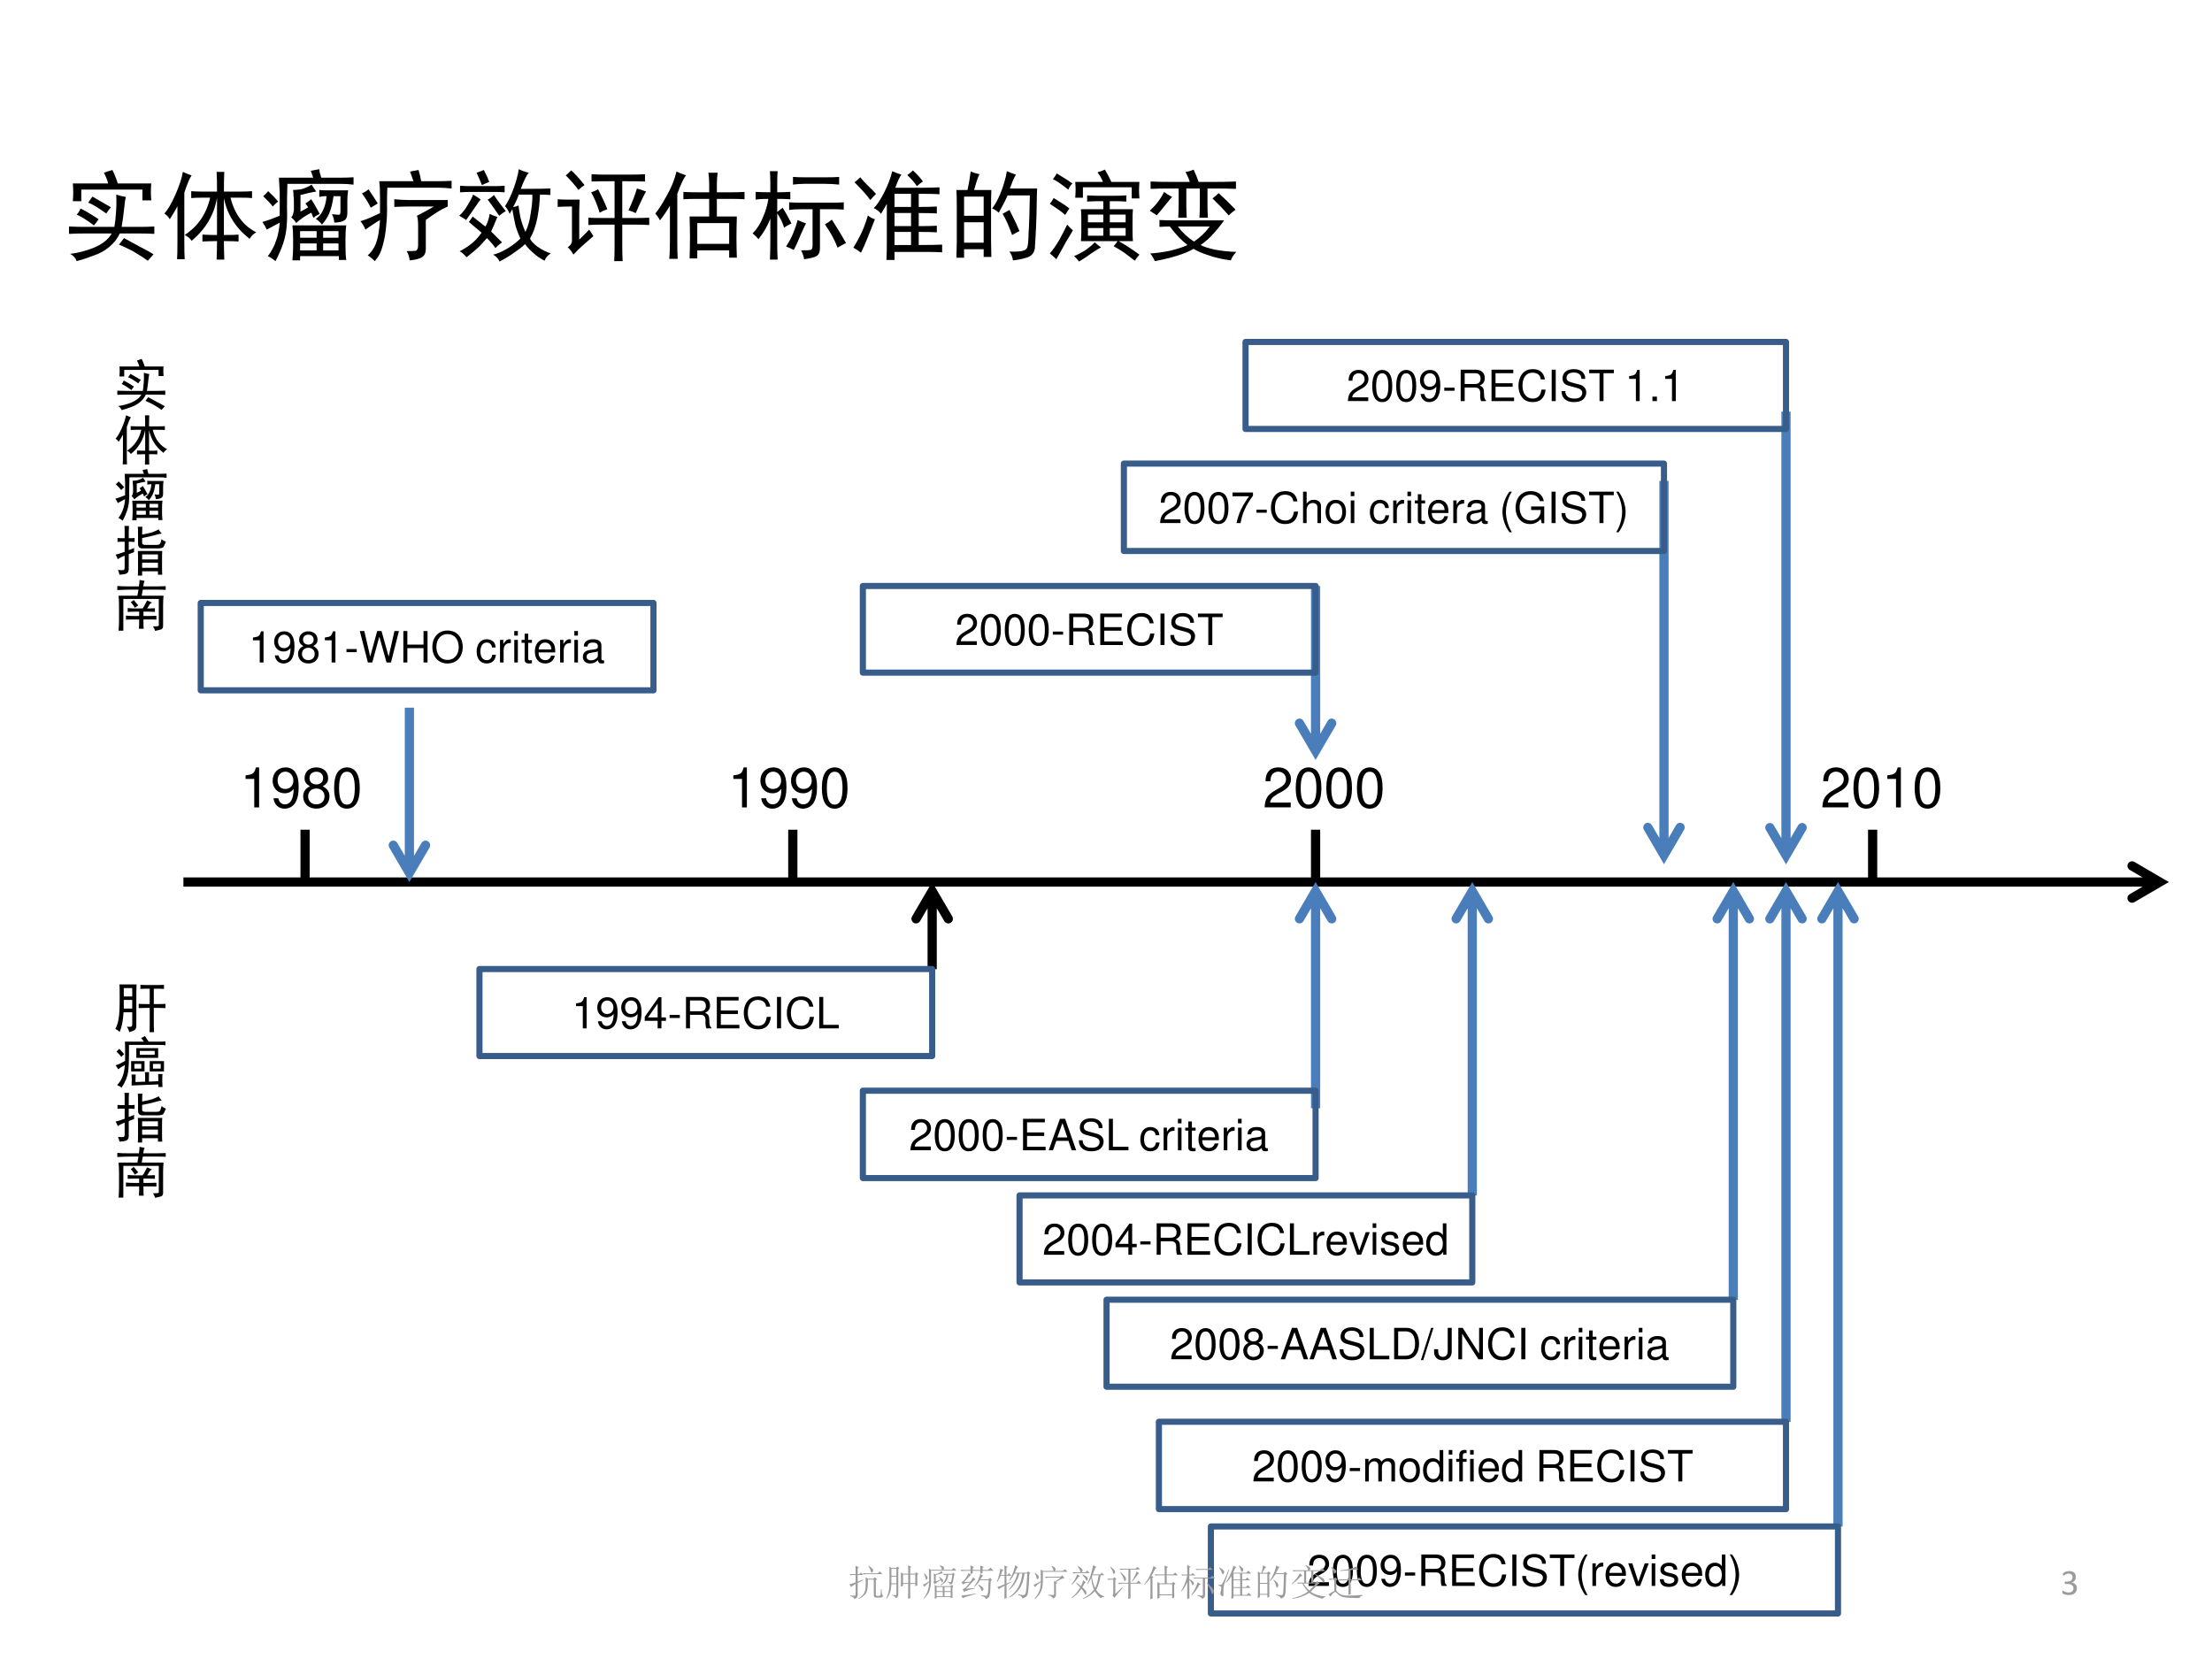 <?xml version="1.0" encoding="UTF-8" standalone="no"?>
<!DOCTYPE svg PUBLIC "-//W3C//DTD SVG 1.1//EN" "http://www.w3.org/Graphics/SVG/1.1/DTD/svg11.dtd">
<svg xmlns="http://www.w3.org/2000/svg" xmlns:xlink="http://www.w3.org/1999/xlink" version="1.1" width="720pt" height="540pt" viewBox="0 0 720 540">
<rect x="0" y="0" width="720" height="540" fill="#333333" stroke="none"/>
<g enable-background="new">
<g>
<g id="Layer-1" data-name="Artifact">
<clipPath id="cp45">
<path transform="matrix(1,0,0,-1,0,540)" d="M 0 0 L 720 0 L 720 540 L 0 540 Z " fill-rule="evenodd"/>
</clipPath>
<g clip-path="url(#cp45)">
<path transform="matrix(1,0,0,-1,0,540)" d="M 0 0 L 720 0 L 720 540 L 0 540 Z " fill="#ffffff" fill-rule="evenodd"/>
</g>
</g>
<g id="Layer-1" data-name="P">
<path transform="matrix(1,0,0,-1,0,540)" stroke-width="3" stroke-linecap="butt" stroke-linejoin="round" fill="none" stroke="#000000" d="M 99.3 269.94 L 99.3 252.94 "/>
</g>
<g id="Layer-1" data-name="P">
<path transform="matrix(1,0,0,-1,0,540)" d="M 59.7 254.4 L 702.99 254.4 L 702.99 251.4 L 59.7 251.4 Z M 694.74 259.45 L 705.96 252.9 L 694.74 246.35 C 694.02 245.94 693.1 246.18 692.68 246.89 C 692.27 247.61 692.51 248.53 693.22 248.95 L 702.22 254.2 L 702.22 251.6 L 693.22 256.85 C 692.51 257.27 692.27 258.19 692.68 258.91 C 693.1 259.62 694.02 259.86 694.74 259.45 Z "/>
</g>
<g id="Layer-1" data-name="Span">
<clipPath id="cp46">
<path transform="matrix(1,0,0,-1,0,540)" d="M 0 0 L 720 0 L 720 540 L 0 540 Z " fill-rule="evenodd"/>
</clipPath>
<g clip-path="url(#cp46)">
<symbol id="font_2f_12">
<path d="M .157 .515 L .157 0 L .245 0 L .245 .723 L .187 .723 C .156 .612 .136 .597 0 .579 L 0 .515 L .157 .515 Z "/>
</symbol>
<symbol id="font_2f_1a">
<path d="M .015 .188 C .032 .07 .108 0 .216 0 C .295 0 .365 .038 .407 .103 C .451 .174 .471 .262 .471 .393 C .471 .515 .453 .592 .411 .656 C .372 .715 .31 .746 .232 .746 C .097 .746 0 .645 0 .505 C 0 .372 .09 .278 .218 .278 C .285 .278 .335 .302 .38 .357 C .379 .177 .323 .078 .222 .078 C .16 .078 .117 .118 .103 .188 L .015 .188 M .231 .669 C .313 .669 .375 .6 .375 .507 C .375 .418 .315 .356 .228 .356 C .143 .356 .09 .416 .09 .512 C .09 .603 .149 .669 .231 .669 Z "/>
</symbol>
<symbol id="font_2f_19">
<path d="M .354 .404 C .428 .449 .451 .485 .451 .553 C .451 .667 .364 .746 .238 .746 C .113 .746 .025 .667 .025 .554 C .025 .485 .048 .45 .121 .404 C .04 .363 0 .304 0 .224 C 0 .092 .097 0 .238 0 C .378 0 .476 .092 .476 .224 C .476 .304 .436 .363 .354 .404 M .238 .668 C .313 .668 .361 .623 .361 .551 C .361 .483 .312 .438 .238 .438 C .163 .438 .115 .483 .115 .553 C .115 .623 .163 .668 .238 .668 M .238 .364 C .326 .364 .386 .306 .386 .222 C .386 .135 .327 .078 .236 .078 C .15 .078 .09 .137 .09 .221 C .09 .307 .149 .364 .238 .364 Z "/>
</symbol>
<symbol id="font_2f_11">
<path d="M .232 .746 C .166 .746 .106 .716 .069 .667 C .023 .603 0 .507 0 .373 C 0 .129 .08 0 .232 0 C .382 0 .464 .129 .464 .367 C .464 .507 .442 .601 .395 .667 C .358 .717 .299 .746 .232 .746 M .232 .668 C .327 .668 .374 .571 .374 .375 C .374 .169 .328 .073 .23 .073 C .137 .073 .09 .173 .09 .372 C .09 .571 .137 .668 .232 .668 Z "/>
</symbol>
<use xlink:href="#font_2f_12" transform="matrix(18,0,0,-18,79.932,262.8)"/>
<use xlink:href="#font_2f_1a" transform="matrix(18,0,0,-18,88.74,263.214)"/>
<use xlink:href="#font_2f_19" transform="matrix(18,0,0,-18,98.682,263.214)"/>
<use xlink:href="#font_2f_11" transform="matrix(18,0,0,-18,108.75,263.214)"/>
</g>
</g>
<g id="Layer-1" data-name="P">
<path transform="matrix(1,0,0,-1,0,540)" d="M 131.76 309.66 L 131.76 255.88 L 134.76 255.88 L 134.76 309.66 Z M 126.71 264.12 L 133.26 252.9 L 139.81 264.12 C 140.22 264.84 139.98 265.76 139.27 266.18 C 138.55 266.59 137.63 266.35 137.21 265.64 L 131.96 256.64 L 134.56 256.64 L 129.31 265.64 C 128.89 266.35 127.97 266.59 127.25 266.18 C 126.54 265.76 126.3 264.84 126.71 264.12 Z " fill="#4a7ebb"/>
</g>
<g id="Layer-1" data-name="P">
<path transform="matrix(1,0,0,-1,0,540)" stroke-width="2" stroke-linecap="butt" stroke-linejoin="round" fill="none" stroke="#385d8a" d="M 65.34 315.3 L 212.7 315.3 L 212.7 343.74 L 65.34 343.74 Z "/>
</g>
<g id="Layer-1" data-name="Span">
<clipPath id="cp48">
<path transform="matrix(1,0,0,-1,0,540)" d="M 0 0 L 720 0 L 720 540 L 0 540 Z " fill-rule="evenodd"/>
</clipPath>
<g clip-path="url(#cp48)">
<use xlink:href="#font_2f_12" transform="matrix(14.04,0,0,-14.04,82.336,215.64)"/>
<use xlink:href="#font_2f_1a" transform="matrix(14.04,0,0,-14.04,89.238,215.963)"/>
<use xlink:href="#font_2f_19" transform="matrix(14.04,0,0,-14.04,97.023,215.963)"/>
<use xlink:href="#font_2f_12" transform="matrix(14.04,0,0,-14.04,105.736,215.64)"/>
</g>
</g>
<g id="Layer-1" data-name="Span">
<clipPath id="cp49">
<path transform="matrix(1,0,0,-1,0,540)" d="M 0 0 L 720 0 L 720 540 L 0 540 Z " fill-rule="evenodd"/>
</clipPath>
<g clip-path="url(#cp49)">
<symbol id="font_2f_e">
<path d="M .238 .072 L 0 .072 L 0 0 L .238 0 L .238 .072 Z "/>
</symbol>
<use xlink:href="#font_2f_e" transform="matrix(14.04,0,0,-14.04,112.776,212.27)"/>
</g>
</g>
<g id="Layer-1" data-name="Span">
<clipPath id="cp50">
<path transform="matrix(1,0,0,-1,0,540)" d="M 0 0 L 720 0 L 720 540 L 0 540 Z " fill-rule="evenodd"/>
</clipPath>
<g clip-path="url(#cp50)">
<symbol id="font_2f_38">
<path d="M .722 0 L .907 .729 L .803 .729 L .669 .137 L .503 .729 L .403 .729 L .241 .137 L .104 .729 L 0 .729 L .187 0 L .289 0 L .452 .599 L .62 0 L .722 0 Z "/>
</symbol>
<symbol id="font_2f_29">
<path d="M .468 .332 L .468 0 L .561 0 L .561 .729 L .468 .729 L .468 .414 L .093 .414 L .093 .729 L 0 .729 L 0 0 L .093 0 L .093 .332 L .468 .332 Z "/>
</symbol>
<symbol id="font_2f_30">
<path d="M .351 .764 C .142 .764 0 .61 0 .382 C 0 .153 .141 0 .352 0 C .441 0 .519 .027 .578 .077 C .657 .144 .704 .257 .704 .376 C .704 .611 .565 .764 .351 .764 M .351 .682 C .509 .682 .611 .563 .611 .378 C .611 .202 .506 .082 .352 .082 C .196 .082 .093 .202 .093 .382 C .093 .562 .196 .682 .351 .682 Z "/>
</symbol>
<symbol id="font_2f_1">
<path d="M -2147483500 -2147483500 Z "/>
</symbol>
<symbol id="font_2f_44">
<path d="M .44 .371 C .436 .422 .425 .455 .405 .484 C .369 .533 .306 .562 .233 .562 C .091 .562 0 .45 0 .276 C 0 .107 .09 0 .232 0 C .357 0 .436 .075 .446 .203 L .362 .203 C .348 .119 .305 .077 .234 .077 C .142 .077 .087 .152 .087 .276 C .087 .407 .141 .485 .232 .485 C .302 .485 .346 .444 .356 .371 L .44 .371 Z "/>
</symbol>
<symbol id="font_2f_53">
<path d="M 0 .524 L 0 0 L .084 0 L .084 .272 C .085 .398 .137 .454 .252 .451 L .252 .536 C .238 .538 .23 .539 .22 .539 C .166 .539 .125 .507 .077 .429 L .077 .524 L 0 .524 Z "/>
</symbol>
<symbol id="font_2f_4a">
<path d="M .084 .524 L .001 .524 L .001 0 L .084 0 L .084 .524 M .084 .729 L 0 .729 L 0 .624 L .084 .624 L .084 .729 Z "/>
</symbol>
<symbol id="font_2f_55">
<path d="M .24 .547 L .154 .547 L .154 .691 L .071 .691 L .071 .547 L 0 .547 L 0 .479 L .071 .479 L .071 .083 C .071 .029 .107 0 .172 0 C .194 0 .212 .002 .24 .007 L .24 .077 C .228 .074 .217 .073 .2 .073 C .164 .073 .154 .083 .154 .12 L .154 .479 L .24 .479 L .24 .547 Z "/>
</symbol>
<symbol id="font_2f_46">
<path d="M .473 .257 C .473 .337 .467 .385 .452 .424 C .418 .51 .338 .562 .24 .562 C .094 .562 0 .451 0 .278 C 0 .105 .09 0 .238 0 C .358 0 .441 .068 .462 .182 L .378 .182 C .355 .113 .308 .077 .241 .077 C .188 .077 .143 .101 .115 .145 C .095 .175 .088 .205 .087 .257 L .473 .257 M .089 .325 C .096 .422 .155 .485 .239 .485 C .324 .485 .383 .419 .383 .325 L .089 .325 Z "/>
</symbol>
<symbol id="font_2f_42">
<path d="M .493 .072 C .484 .07 .48 .07 .475 .07 C .446 .07 .43 .085 .43 .111 L .43 .419 C .43 .512 .362 .562 .233 .562 C .156 .562 .095 .54 .059 .501 C .035 .474 .025 .444 .023 .392 L .107 .392 C .114 .456 .152 .485 .23 .485 C .306 .485 .347 .457 .347 .407 L .347 .385 C .346 .349 .328 .336 .26 .327 C .142 .312 .124 .308 .092 .295 C .031 .269 0 .223 0 .155 C 0 .06 .066 0 .172 0 C .238 0 .291 .023 .35 .077 C .356 .023 .382 0 .436 0 C .454 0 .465 .002 .493 .009 L .493 .072 M .347 .188 C .347 .16 .339 .143 .314 .12 C .28 .089 .239 .073 .19 .073 C .125 .073 .087 .104 .087 .157 C .087 .212 .123 .24 .213 .253 C .302 .265 .319 .269 .347 .282 L .347 .188 Z "/>
</symbol>
<use xlink:href="#font_2f_38" transform="matrix(14.04,0,0,-14.04,117.119,215.64)"/>
<use xlink:href="#font_2f_29" transform="matrix(14.04,0,0,-14.04,131.285,215.64)"/>
<use xlink:href="#font_2f_30" transform="matrix(14.04,0,0,-14.04,140.734,215.963)"/>
<use xlink:href="#font_2f_1" transform="matrix(14.04,0,0,-14.04,30150669000,-30150669000)"/>
<use xlink:href="#font_2f_44" transform="matrix(14.04,0,0,-14.04,155.153,215.963)"/>
<use xlink:href="#font_2f_53" transform="matrix(14.04,0,0,-14.04,162.749,215.64)"/>
<use xlink:href="#font_2f_4a" transform="matrix(14.04,0,0,-14.04,167.382,215.64)"/>
<use xlink:href="#font_2f_55" transform="matrix(14.04,0,0,-14.04,169.769,215.963)"/>
<use xlink:href="#font_2f_46" transform="matrix(14.04,0,0,-14.04,174.093,215.963)"/>
<use xlink:href="#font_2f_53" transform="matrix(14.04,0,0,-14.04,182.307,215.64)"/>
<use xlink:href="#font_2f_4a" transform="matrix(14.04,0,0,-14.04,186.94,215.64)"/>
<use xlink:href="#font_2f_42" transform="matrix(14.04,0,0,-14.04,189.72,215.963)"/>
</g>
</g>
<g id="Layer-1" data-name="P">
<path transform="matrix(1,0,0,-1,0,540)" stroke-width="3" stroke-linecap="butt" stroke-linejoin="round" fill="none" stroke="#000000" d="M 258.06 269.94 L 258.06 252.94 "/>
</g>
<g id="Layer-1" data-name="Span">
<clipPath id="cp51">
<path transform="matrix(1,0,0,-1,0,540)" d="M 0 0 L 720 0 L 720 540 L 0 540 Z " fill-rule="evenodd"/>
</clipPath>
<g clip-path="url(#cp51)">
<use xlink:href="#font_2f_12" transform="matrix(18,0,0,-18,238.696,262.8)"/>
<use xlink:href="#font_2f_1a" transform="matrix(18,0,0,-18,247.504,263.214)"/>
<use xlink:href="#font_2f_1a" transform="matrix(18,0,0,-18,257.464,263.214)"/>
<use xlink:href="#font_2f_11" transform="matrix(18,0,0,-18,267.514,263.214)"/>
</g>
</g>
<g id="Layer-1" data-name="P">
<path transform="matrix(1,0,0,-1,0,540)" d="M 301.92 224.52 L 301.92 249.93 L 304.92 249.93 L 304.92 224.52 Z M 296.87 241.69 L 303.42 252.91 L 309.97 241.69 C 310.38 240.97 310.14 240.05 309.43 239.63 C 308.71 239.22 307.79 239.46 307.37 240.17 L 302.12 249.17 L 304.72 249.17 L 299.47 240.17 C 299.05 239.46 298.13 239.22 297.41 239.63 C 296.7 240.05 296.46 240.97 296.87 241.69 Z "/>
</g>
<g id="Layer-1" data-name="P">
<path transform="matrix(1,0,0,-1,0,540)" stroke-width="3" stroke-linecap="butt" stroke-linejoin="round" fill="none" stroke="#000000" d="M 428.22 269.94 L 428.22 252.94 "/>
</g>
<g id="Layer-1" data-name="P">
<path transform="matrix(1,0,0,-1,0,540)" d="M 426.72 179.27 L 426.72 249.93 L 429.72 249.93 L 429.72 179.27 Z M 421.67 241.69 L 428.22 252.91 L 434.77 241.69 C 435.18 240.97 434.94 240.05 434.23 239.63 C 433.51 239.22 432.59 239.46 432.17 240.17 L 426.92 249.17 L 429.52 249.17 L 424.27 240.17 C 423.85 239.46 422.93 239.22 422.21 239.63 C 421.5 240.05 421.26 240.97 421.67 241.69 Z " fill="#4a7ebb"/>
</g>
<g id="Layer-1" data-name="Span">
<clipPath id="cp52">
<path transform="matrix(1,0,0,-1,0,540)" d="M 0 0 L 720 0 L 720 540 L 0 540 Z " fill-rule="evenodd"/>
</clipPath>
<g clip-path="url(#cp52)">
<symbol id="font_2f_13">
<path d="M .472 .086 L .099 .086 C .108 .146 .14 .184 .227 .237 L .327 .293 C .426 .348 .477 .422 .477 .511 C .477 .571 .453 .627 .411 .666 C .369 .704 .317 .722 .25 .722 C .16 .722 .093 .69 .054 .628 C .029 .59 .018 .545 .016 .472 L .104 .472 C .107 .521 .113 .55 .125 .574 C .148 .618 .194 .645 .247 .645 C .327 .645 .387 .587 .387 .509 C .387 .451 .354 .401 .291 .365 L .199 .311 C .051 .226 .008 .158 0 0 L .472 0 L .472 .086 Z "/>
</symbol>
<use xlink:href="#font_2f_13" transform="matrix(18,0,0,-18,411.632,262.782)"/>
<use xlink:href="#font_2f_11" transform="matrix(18,0,0,-18,421.754,263.214)"/>
<use xlink:href="#font_2f_11" transform="matrix(18,0,0,-18,431.714,263.214)"/>
<use xlink:href="#font_2f_11" transform="matrix(18,0,0,-18,441.674,263.214)"/>
</g>
</g>
<g id="Layer-1" data-name="P">
<path transform="matrix(1,0,0,-1,0,540)" stroke-width="3" stroke-linecap="butt" stroke-linejoin="round" fill="none" stroke="#000000" d="M 609.54 269.94 L 609.54 252.94 "/>
</g>
<g id="Layer-1" data-name="Span">
<clipPath id="cp53">
<path transform="matrix(1,0,0,-1,0,540)" d="M 0 0 L 720 0 L 720 540 L 0 540 Z " fill-rule="evenodd"/>
</clipPath>
<g clip-path="url(#cp53)">
<use xlink:href="#font_2f_13" transform="matrix(18,0,0,-18,593.172,262.782)"/>
<use xlink:href="#font_2f_11" transform="matrix(18,0,0,-18,603.294,263.214)"/>
<use xlink:href="#font_2f_12" transform="matrix(18,0,0,-18,614.316,262.8)"/>
<use xlink:href="#font_2f_11" transform="matrix(18,0,0,-18,623.214,263.214)"/>
</g>
</g>
<g id="Layer-1" data-name="P">
<path transform="matrix(1,0,0,-1,0,540)" d="M 477.72 150.9 L 477.72 249.93 L 480.72 249.93 L 480.72 150.9 Z M 472.67 241.69 L 479.22 252.91 L 485.77 241.69 C 486.18 240.97 485.94 240.05 485.23 239.63 C 484.51 239.22 483.59 239.46 483.17 240.17 L 477.92 249.17 L 480.52 249.17 L 475.27 240.17 C 474.85 239.46 473.93 239.22 473.21 239.63 C 472.5 240.05 472.26 240.97 472.67 241.69 Z " fill="#4a7ebb"/>
</g>
<g id="Layer-1" data-name="P">
<path transform="matrix(1,0,0,-1,0,540)" stroke-width="2" stroke-linecap="butt" stroke-linejoin="round" fill="none" stroke="#385d8a" d="M 156.06 196.26 L 303.42 196.26 L 303.42 224.58 L 156.06 224.58 Z "/>
</g>
<g id="Layer-1" data-name="Span">
<clipPath id="cp54">
<path transform="matrix(1,0,0,-1,0,540)" d="M 0 0 L 720 0 L 720 540 L 0 540 Z " fill-rule="evenodd"/>
</clipPath>
<g clip-path="url(#cp54)">
<symbol id="font_2f_15">
<path d="M .299 .175 L .299 0 L .387 0 L .387 .175 L .492 .175 L .492 .254 L .387 .254 L .387 .723 L .322 .723 L 0 .268 L 0 .175 L .299 .175 M .299 .254 L .077 .254 L .299 .573 L .299 .254 Z "/>
</symbol>
<use xlink:href="#font_2f_12" transform="matrix(14.04,0,0,-14.04,187.502,334.73)"/>
<use xlink:href="#font_2f_1a" transform="matrix(14.04,0,0,-14.04,194.404,335.053)"/>
<use xlink:href="#font_2f_1a" transform="matrix(14.04,0,0,-14.04,202.204,335.053)"/>
<use xlink:href="#font_2f_15" transform="matrix(14.04,0,0,-14.04,209.863,334.73)"/>
</g>
</g>
<g id="Layer-1" data-name="Span">
<clipPath id="cp55">
<path transform="matrix(1,0,0,-1,0,540)" d="M 0 0 L 720 0 L 720 540 L 0 540 Z " fill-rule="evenodd"/>
</clipPath>
<g clip-path="url(#cp55)">
<use xlink:href="#font_2f_e" transform="matrix(14.04,0,0,-14.04,217.946,331.36)"/>
</g>
</g>
<g id="Layer-1" data-name="Span">
<clipPath id="cp56">
<path transform="matrix(1,0,0,-1,0,540)" d="M 0 0 L 720 0 L 720 540 L 0 540 Z " fill-rule="evenodd"/>
</clipPath>
<g clip-path="url(#cp56)">
<symbol id="font_2f_33">
<path d="M .093 .314 L .333 .314 C .416 .314 .453 .274 .453 .184 L .452 .119 C .452 .074 .46 .03 .473 0 L .586 0 L .586 .023 C .551 .047 .544 .073 .542 .17 C .541 .29 .522 .326 .443 .36 C .525 .401 .558 .45 .558 .534 C .558 .66 .48 .729 .336 .729 L 0 .729 L 0 0 L .093 0 L .093 .314 M .093 .396 L .093 .647 L .318 .647 C .37 .647 .4 .639 .423 .619 C .448 .598 .461 .565 .461 .522 C .461 .435 .417 .396 .318 .396 L .093 .396 Z "/>
</symbol>
<symbol id="font_2f_26">
<path d="M .093 .332 L .49 .332 L .49 .414 L .093 .414 L .093 .647 L .505 .647 L .505 .729 L 0 .729 L 0 0 L .523 0 L .523 .082 L .093 .082 L .093 .332 Z "/>
</symbol>
<symbol id="font_2f_24">
<path d="M .614 .526 C .585 .686 .493 .764 .333 .764 C .235 .764 .156 .733 .102 .673 C .036 .601 0 .497 0 .379 C 0 .259 .037 .156 .105 .085 C .162 .027 .234 0 .329 0 C .507 0 .607 .096 .629 .289 L .533 .289 C .525 .239 .515 .205 .5 .176 C .47 .116 .408 .082 .33 .082 C .185 .082 .093 .198 .093 .38 C .093 .567 .18 .682 .322 .682 C .381 .682 .436 .665 .466 .636 C .493 .611 .508 .581 .519 .526 L .614 .526 Z "/>
</symbol>
<symbol id="font_2f_2a">
<path d="M .094 .729 L 0 .729 L 0 0 L .094 0 L .094 .729 Z "/>
</symbol>
<symbol id="font_2f_2d">
<path d="M .093 .729 L 0 .729 L 0 0 L .453 0 L .453 .082 L .093 .082 L .093 .729 Z "/>
</symbol>
<use xlink:href="#font_2f_33" transform="matrix(14.04,0,0,-14.04,223.286,334.73)"/>
<use xlink:href="#font_2f_26" transform="matrix(14.04,0,0,-14.04,233.324,334.73)"/>
<use xlink:href="#font_2f_24" transform="matrix(14.04,0,0,-14.04,242.099,335.053)"/>
<use xlink:href="#font_2f_2a" transform="matrix(14.04,0,0,-14.04,252.91,334.73)"/>
<use xlink:href="#font_2f_24" transform="matrix(14.04,0,0,-14.04,256.125,335.053)"/>
<use xlink:href="#font_2f_2d" transform="matrix(14.04,0,0,-14.04,266.655,334.73)"/>
</g>
</g>
<g id="Layer-1" data-name="P">
<path transform="matrix(1,0,0,-1,0,540)" stroke-width="2" stroke-linecap="butt" stroke-linejoin="round" fill="none" stroke="#385d8a" d="M 280.86 156.54 L 428.22 156.54 L 428.22 184.98 L 280.86 184.98 Z "/>
</g>
<g id="Layer-1" data-name="Span">
<clipPath id="cp57">
<path transform="matrix(1,0,0,-1,0,540)" d="M 0 0 L 720 0 L 720 540 L 0 540 Z " fill-rule="evenodd"/>
</clipPath>
<g clip-path="url(#cp57)">
<use xlink:href="#font_2f_13" transform="matrix(14.064,0,0,-14.064,296.328,374.406)"/>
<use xlink:href="#font_2f_11" transform="matrix(14.064,0,0,-14.064,304.255,374.743)"/>
<use xlink:href="#font_2f_11" transform="matrix(14.064,0,0,-14.064,312.055,374.743)"/>
<use xlink:href="#font_2f_11" transform="matrix(14.064,0,0,-14.064,319.855,374.743)"/>
</g>
</g>
<g id="Layer-1" data-name="Span">
<clipPath id="cp58">
<path transform="matrix(1,0,0,-1,0,540)" d="M 0 0 L 720 0 L 720 540 L 0 540 Z " fill-rule="evenodd"/>
</clipPath>
<g clip-path="url(#cp58)">
<use xlink:href="#font_2f_e" transform="matrix(14.064,0,0,-14.064,327.697,371.045)"/>
</g>
</g>
<g id="Layer-1" data-name="Span">
<clipPath id="cp59">
<path transform="matrix(1,0,0,-1,0,540)" d="M 0 0 L 720 0 L 720 540 L 0 540 Z " fill-rule="evenodd"/>
</clipPath>
<g clip-path="url(#cp59)">
<symbol id="font_2f_22">
<path d="M .457 .219 L .532 0 L .636 0 L .38 .729 L .26 .729 L 0 0 L .099 0 L .176 .219 L .457 .219 M .431 .297 L .199 .297 L .319 .629 L .431 .297 Z "/>
</symbol>
<symbol id="font_2f_34">
<path d="M .548 .538 C .548 .588 .545 .602 .529 .636 C .489 .72 .404 .764 .281 .764 C .121 .764 .022 .682 .022 .55 C .022 .461 .069 .405 .165 .38 L .346 .332 C .439 .308 .48 .271 .48 .214 C .48 .175 .459 .135 .428 .113 C .399 .092 .353 .082 .294 .082 C .214 .082 .161 .101 .126 .143 C .099 .175 .087 .21 .088 .255 L 0 .255 C .001 .188 .014 .144 .043 .104 C .093 .035 .177 0 .288 0 C .375 0 .446 .02 .493 .056 C .542 .095 .573 .16 .573 .223 C .573 .313 .517 .379 .418 .406 L .235 .455 C .147 .479 .115 .507 .115 .563 C .115 .637 .18 .686 .278 .686 C .394 .686 .459 .634 .46 .538 L .548 .538 Z "/>
</symbol>
<use xlink:href="#font_2f_26" transform="matrix(14.064,0,0,-14.064,332.996,374.42)"/>
<use xlink:href="#font_2f_22" transform="matrix(14.064,0,0,-14.064,341.35,374.42)"/>
<use xlink:href="#font_2f_34" transform="matrix(14.064,0,0,-14.064,351.166,374.743)"/>
<use xlink:href="#font_2f_2d" transform="matrix(14.064,0,0,-14.064,360.941,374.42)"/>
<use xlink:href="#font_2f_1" transform="matrix(14.064,0,0,-14.064,30202209000,-30202209000)"/>
<use xlink:href="#font_2f_44" transform="matrix(14.064,0,0,-14.064,371.165,374.743)"/>
<use xlink:href="#font_2f_53" transform="matrix(14.064,0,0,-14.064,378.76,374.42)"/>
<use xlink:href="#font_2f_4a" transform="matrix(14.064,0,0,-14.064,383.401,374.42)"/>
<use xlink:href="#font_2f_55" transform="matrix(14.064,0,0,-14.064,385.792,374.743)"/>
<use xlink:href="#font_2f_46" transform="matrix(14.064,0,0,-14.064,390.096,374.743)"/>
<use xlink:href="#font_2f_53" transform="matrix(14.064,0,0,-14.064,398.323,374.42)"/>
<use xlink:href="#font_2f_4a" transform="matrix(14.064,0,0,-14.064,402.964,374.42)"/>
<use xlink:href="#font_2f_42" transform="matrix(14.064,0,0,-14.064,405.749,374.743)"/>
</g>
</g>
<g id="Layer-1" data-name="P">
<path transform="matrix(1,0,0,-1,0,540)" stroke-width="2" stroke-linecap="butt" stroke-linejoin="round" fill="none" stroke="#385d8a" d="M 331.86 122.58 L 479.22 122.58 L 479.22 150.9 L 331.86 150.9 Z "/>
</g>
<g id="Layer-1" data-name="Span">
<clipPath id="cp60">
<path transform="matrix(1,0,0,-1,0,540)" d="M 0 0 L 720 0 L 720 540 L 0 540 Z " fill-rule="evenodd"/>
</clipPath>
<g clip-path="url(#cp60)">
<use xlink:href="#font_2f_13" transform="matrix(14.04,0,0,-14.04,339.767,408.416)"/>
<use xlink:href="#font_2f_11" transform="matrix(14.04,0,0,-14.04,347.694,408.753)"/>
<use xlink:href="#font_2f_11" transform="matrix(14.04,0,0,-14.04,355.494,408.753)"/>
<use xlink:href="#font_2f_15" transform="matrix(14.04,0,0,-14.04,363.083,408.43)"/>
</g>
</g>
<g id="Layer-1" data-name="Span">
<clipPath id="cp61">
<path transform="matrix(1,0,0,-1,0,540)" d="M 0 0 L 720 0 L 720 540 L 0 540 Z " fill-rule="evenodd"/>
</clipPath>
<g clip-path="url(#cp61)">
<use xlink:href="#font_2f_e" transform="matrix(14.04,0,0,-14.04,371.156,405.06)"/>
</g>
</g>
<g id="Layer-1" data-name="Span">
<clipPath id="cp62">
<path transform="matrix(1,0,0,-1,0,540)" d="M 0 0 L 720 0 L 720 540 L 0 540 Z " fill-rule="evenodd"/>
</clipPath>
<g clip-path="url(#cp62)">
<symbol id="font_2f_57">
<path d="M .275 0 L .476 .524 L .382 .524 L .234 .099 L .094 .524 L 0 .524 L .184 0 L .275 0 Z "/>
</symbol>
<symbol id="font_2f_54">
<path d="M .404 .401 C .403 .504 .335 .562 .214 .562 C .092 .562 .013 .499 .013 .402 C .013 .32 .055 .281 .179 .251 L .257 .232 C .315 .218 .338 .197 .338 .16 C .338 .11 .289 .077 .216 .077 C .171 .077 .133 .09 .112 .112 C .099 .127 .093 .142 .088 .179 L 0 .179 C .004 .058 .072 0 .209 0 C .341 0 .425 .065 .425 .166 C .425 .244 .381 .287 .277 .312 L .197 .331 C .129 .347 .1 .369 .1 .406 C .1 .455 .143 .485 .211 .485 C .278 .485 .314 .456 .316 .401 L .404 .401 Z "/>
</symbol>
<symbol id="font_2f_45">
<path d="M .469 .752 L .386 .752 L .386 .481 C .351 .534 .295 .562 .225 .562 C .089 .562 0 .453 0 .286 C 0 .109 .086 0 .228 0 C .3 0 .35 .027 .395 .092 L .395 .023 L .469 .023 L .469 .752 M .239 .484 C .329 .484 .386 .405 .386 .279 C .386 .158 .328 .078 .24 .078 C .148 .078 .087 .159 .087 .281 C .087 .403 .148 .484 .239 .484 Z "/>
</symbol>
<use xlink:href="#font_2f_33" transform="matrix(14.04,0,0,-14.04,376.496,408.43)"/>
<use xlink:href="#font_2f_26" transform="matrix(14.04,0,0,-14.04,386.534,408.43)"/>
<use xlink:href="#font_2f_24" transform="matrix(14.04,0,0,-14.04,395.309,408.753)"/>
<use xlink:href="#font_2f_2a" transform="matrix(14.04,0,0,-14.04,406.12,408.43)"/>
<use xlink:href="#font_2f_24" transform="matrix(14.04,0,0,-14.04,409.335,408.753)"/>
<use xlink:href="#font_2f_2d" transform="matrix(14.04,0,0,-14.04,419.865,408.43)"/>
<use xlink:href="#font_2f_53" transform="matrix(14.04,0,0,-14.04,427.517,408.43)"/>
<use xlink:href="#font_2f_46" transform="matrix(14.04,0,0,-14.04,431.785,408.753)"/>
<use xlink:href="#font_2f_57" transform="matrix(14.04,0,0,-14.04,439.17,408.43)"/>
<use xlink:href="#font_2f_4a" transform="matrix(14.04,0,0,-14.04,446.794,408.43)"/>
<use xlink:href="#font_2f_54" transform="matrix(14.04,0,0,-14.04,449.462,408.753)"/>
<use xlink:href="#font_2f_46" transform="matrix(14.04,0,0,-14.04,456.608,408.753)"/>
<use xlink:href="#font_2f_45" transform="matrix(14.04,0,0,-14.04,464.218,408.753)"/>
<use xlink:href="#font_2f_1" transform="matrix(14.04,0,0,-14.04,30150669000,-30150669000)"/>
</g>
</g>
<g id="Layer-1" data-name="P">
<path transform="matrix(1,0,0,-1,0,540)" d="M 562.68 116.9 L 562.68 249.93 L 565.68 249.93 L 565.68 116.9 Z M 557.63 241.69 L 564.18 252.91 L 570.73 241.69 C 571.14 240.97 570.9 240.05 570.19 239.63 C 569.47 239.22 568.55 239.46 568.13 240.17 L 562.88 249.17 L 565.48 249.17 L 560.23 240.17 C 559.81 239.46 558.89 239.22 558.17 239.63 C 557.46 240.05 557.22 240.97 557.63 241.69 Z " fill="#4a7ebb"/>
</g>
<g id="Layer-1" data-name="P">
<path transform="matrix(1,0,0,-1,0,540)" stroke-width="2" stroke-linecap="butt" stroke-linejoin="round" fill="none" stroke="#385d8a" d="M 360.18 88.62 L 564.18 88.62 L 564.18 116.94 L 360.18 116.94 Z "/>
</g>
<g id="Layer-1" data-name="Span">
<clipPath id="cp63">
<path transform="matrix(1,0,0,-1,0,540)" d="M 0 0 L 720 0 L 720 540 L 0 540 Z " fill-rule="evenodd"/>
</clipPath>
<g clip-path="url(#cp63)">
<use xlink:href="#font_2f_13" transform="matrix(14.04,0,0,-14.04,381.237,442.426)"/>
<use xlink:href="#font_2f_11" transform="matrix(14.04,0,0,-14.04,389.164,442.763)"/>
<use xlink:href="#font_2f_11" transform="matrix(14.04,0,0,-14.04,396.964,442.763)"/>
<use xlink:href="#font_2f_19" transform="matrix(14.04,0,0,-14.04,404.679,442.763)"/>
</g>
</g>
<g id="Layer-1" data-name="Span">
<clipPath id="cp64">
<path transform="matrix(1,0,0,-1,0,540)" d="M 0 0 L 720 0 L 720 540 L 0 540 Z " fill-rule="evenodd"/>
</clipPath>
<g clip-path="url(#cp64)">
<use xlink:href="#font_2f_e" transform="matrix(14.04,0,0,-14.04,412.606,439.07)"/>
</g>
</g>
<g id="Layer-1" data-name="Span">
<clipPath id="cp65">
<path transform="matrix(1,0,0,-1,0,540)" d="M 0 0 L 720 0 L 720 540 L 0 540 Z " fill-rule="evenodd"/>
</clipPath>
<g clip-path="url(#cp65)">
<symbol id="font_2f_25">
<path d="M 0 0 L .281 0 C .465 0 .578 .138 .578 .365 C .578 .591 .466 .729 .281 .729 L 0 .729 L 0 0 M .093 .082 L .093 .647 L .265 .647 C .409 .647 .485 .55 .485 .364 C .485 .179 .409 .082 .265 .082 L .093 .082 Z "/>
</symbol>
<symbol id="font_2f_10">
<path d="M .237 .749 L 0 0 L .055 0 L .292 .749 L .237 .749 Z "/>
</symbol>
<symbol id="font_2f_2b">
<path d="M .316 .752 L .316 .239 C .316 .181 .31 .148 .293 .123 C .275 .095 .241 .078 .204 .078 C .134 .078 .095 .125 .095 .21 L .095 .257 L 0 .257 L 0 .193 C 0 .075 .078 0 .203 0 C .33 0 .409 .079 .409 .205 L .409 .752 L .316 .752 Z "/>
</symbol>
<symbol id="font_2f_2f">
<path d="M .57 .729 L .482 .729 L .482 .133 L .101 .729 L 0 .729 L 0 0 L .088 0 L .088 .591 L .465 0 L .57 0 L .57 .729 Z "/>
</symbol>
<use xlink:href="#font_2f_22" transform="matrix(14.04,0,0,-14.04,416.879,442.44)"/>
<use xlink:href="#font_2f_22" transform="matrix(14.04,0,0,-14.04,426.243,442.44)"/>
<use xlink:href="#font_2f_34" transform="matrix(14.04,0,0,-14.04,436.043,442.763)"/>
<use xlink:href="#font_2f_2d" transform="matrix(14.04,0,0,-14.04,445.857,442.44)"/>
<use xlink:href="#font_2f_25" transform="matrix(14.04,0,0,-14.04,453.79,442.44)"/>
<use xlink:href="#font_2f_10" transform="matrix(14.04,0,0,-14.04,462.495,442.721)"/>
<use xlink:href="#font_2f_2b" transform="matrix(14.04,0,0,-14.04,466.791,442.763)"/>
<use xlink:href="#font_2f_2f" transform="matrix(14.04,0,0,-14.04,474.681,442.44)"/>
<use xlink:href="#font_2f_24" transform="matrix(14.04,0,0,-14.04,484.369,442.763)"/>
<use xlink:href="#font_2f_2a" transform="matrix(14.04,0,0,-14.04,495.18,442.44)"/>
<use xlink:href="#font_2f_1" transform="matrix(14.04,0,0,-14.04,30150669000,-30150669000)"/>
<use xlink:href="#font_2f_44" transform="matrix(14.04,0,0,-14.04,501.638,442.763)"/>
<use xlink:href="#font_2f_53" transform="matrix(14.04,0,0,-14.04,509.234,442.44)"/>
<use xlink:href="#font_2f_4a" transform="matrix(14.04,0,0,-14.04,513.867,442.44)"/>
<use xlink:href="#font_2f_55" transform="matrix(14.04,0,0,-14.04,516.254,442.763)"/>
<use xlink:href="#font_2f_46" transform="matrix(14.04,0,0,-14.04,520.578,442.763)"/>
<use xlink:href="#font_2f_53" transform="matrix(14.04,0,0,-14.04,528.791,442.44)"/>
<use xlink:href="#font_2f_4a" transform="matrix(14.04,0,0,-14.04,533.425,442.44)"/>
<use xlink:href="#font_2f_42" transform="matrix(14.04,0,0,-14.04,536.205,442.763)"/>
<use xlink:href="#font_2f_1" transform="matrix(14.04,0,0,-14.04,30150669000,-30150669000)"/>
</g>
</g>
<g id="Layer-1" data-name="P">
<path transform="matrix(1,0,0,-1,0,540)" d="M 579.84 77.15 L 579.84 249.93 L 582.84 249.93 L 582.84 77.15 Z M 574.79 241.69 L 581.34 252.91 L 587.89 241.69 C 588.3 240.97 588.06 240.05 587.35 239.63 C 586.63 239.22 585.71 239.46 585.29 240.17 L 580.04 249.17 L 582.64 249.17 L 577.39 240.17 C 576.97 239.46 576.05 239.22 575.33 239.63 C 574.62 240.05 574.38 240.97 574.79 241.69 Z " fill="#4a7ebb"/>
</g>
<g id="Layer-1" data-name="P">
<path transform="matrix(1,0,0,-1,0,540)" stroke-width="2" stroke-linecap="butt" stroke-linejoin="round" fill="none" stroke="#385d8a" d="M 377.22 48.78 L 581.34 48.78 L 581.34 77.22 L 377.22 77.22 Z "/>
</g>
<g id="Layer-1" data-name="Span">
<clipPath id="cp66">
<path transform="matrix(1,0,0,-1,0,540)" d="M 0 0 L 720 0 L 720 540 L 0 540 Z " fill-rule="evenodd"/>
</clipPath>
<g clip-path="url(#cp66)">
<use xlink:href="#font_2f_13" transform="matrix(14.04,0,0,-14.04,407.977,482.194)"/>
<use xlink:href="#font_2f_11" transform="matrix(14.04,0,0,-14.04,415.904,482.531)"/>
<use xlink:href="#font_2f_11" transform="matrix(14.04,0,0,-14.04,423.704,482.531)"/>
<use xlink:href="#font_2f_1a" transform="matrix(14.04,0,0,-14.04,431.433,482.531)"/>
</g>
</g>
<g id="Layer-1" data-name="Span">
<clipPath id="cp67">
<path transform="matrix(1,0,0,-1,0,540)" d="M 0 0 L 720 0 L 720 540 L 0 540 Z " fill-rule="evenodd"/>
</clipPath>
<g clip-path="url(#cp67)">
<use xlink:href="#font_2f_e" transform="matrix(14.04,0,0,-14.04,439.346,478.838)"/>
</g>
</g>
<g id="Layer-1" data-name="Span">
<clipPath id="cp68">
<path transform="matrix(1,0,0,-1,0,540)" d="M 0 0 L 720 0 L 720 540 L 0 540 Z " fill-rule="evenodd"/>
</clipPath>
<g clip-path="url(#cp68)">
<symbol id="font_2f_4e">
<path d="M 0 .524 L 0 0 L .084 0 L .084 .329 C .084 .405 .139 .466 .207 .466 C .269 .466 .304 .428 .304 .361 L .304 0 L .388 0 L .388 .329 C .388 .405 .443 .466 .511 .466 C .572 .466 .608 .427 .608 .361 L .608 0 L .692 0 L .692 .393 C .692 .487 .638 .539 .54 .539 C .47 .539 .428 .518 .379 .459 C .348 .515 .306 .539 .238 .539 C .168 .539 .121 .513 .077 .45 L .077 .524 L 0 .524 Z "/>
</symbol>
<symbol id="font_2f_50">
<path d="M .236 .562 C .088 .562 0 .457 0 .281 C 0 .104 .088 0 .237 0 C .385 0 .474 .105 .474 .277 C .474 .459 .388 .562 .236 .562 M .237 .485 C .331 .485 .387 .408 .387 .278 C .387 .154 .329 .077 .237 .077 C .144 .077 .087 .154 .087 .281 C .087 .408 .144 .485 .237 .485 Z "/>
</symbol>
<symbol id="font_2f_47">
<path d="M .24 .524 L .153 .524 L .153 .606 C .153 .641 .172 .659 .211 .659 C .218 .659 .221 .659 .24 .658 L .24 .727 C .221 .731 .21 .732 .193 .732 C .116 .732 .07 .688 .07 .613 L .07 .524 L 0 .524 L 0 .456 L .07 .456 L .07 0 L .153 0 L .153 .456 L .24 .456 L .24 .524 Z "/>
</symbol>
<symbol id="font_2f_35">
<path d="M .333 .647 L .572 .647 L .572 .729 L 0 .729 L 0 .647 L .24 .647 L .24 0 L .333 0 L .333 .647 Z "/>
</symbol>
<use xlink:href="#font_2f_4e" transform="matrix(14.04,0,0,-14.04,444.363,482.208)"/>
<use xlink:href="#font_2f_50" transform="matrix(14.04,0,0,-14.04,455.525,482.531)"/>
<use xlink:href="#font_2f_45" transform="matrix(14.04,0,0,-14.04,463.19,482.531)"/>
<use xlink:href="#font_2f_4a" transform="matrix(14.04,0,0,-14.04,471.558,482.208)"/>
<use xlink:href="#font_2f_47" transform="matrix(14.04,0,0,-14.04,474.001,482.208)"/>
<use xlink:href="#font_2f_4a" transform="matrix(14.04,0,0,-14.04,478.508,482.208)"/>
<use xlink:href="#font_2f_46" transform="matrix(14.04,0,0,-14.04,481.26,482.531)"/>
<use xlink:href="#font_2f_45" transform="matrix(14.04,0,0,-14.04,488.87,482.531)"/>
<use xlink:href="#font_2f_1" transform="matrix(14.04,0,0,-14.04,30150669000,-30150669000)"/>
<use xlink:href="#font_2f_33" transform="matrix(14.04,0,0,-14.04,501.084,482.208)"/>
<use xlink:href="#font_2f_26" transform="matrix(14.04,0,0,-14.04,511.123,482.208)"/>
<use xlink:href="#font_2f_24" transform="matrix(14.04,0,0,-14.04,519.898,482.531)"/>
<use xlink:href="#font_2f_2a" transform="matrix(14.04,0,0,-14.04,530.709,482.208)"/>
<use xlink:href="#font_2f_34" transform="matrix(14.04,0,0,-14.04,533.924,482.531)"/>
<use xlink:href="#font_2f_35" transform="matrix(14.04,0,0,-14.04,542.91,482.208)"/>
<use xlink:href="#font_2f_1" transform="matrix(14.04,0,0,-14.04,30150669000,-30150669000)"/>
</g>
</g>
<g id="Layer-1" data-name="P">
<path transform="matrix(1,0,0,-1,0,540)" d="M 596.76 43.15 L 596.76 249.93 L 599.76 249.93 L 599.76 43.15 Z M 591.71 241.69 L 598.26 252.91 L 604.81 241.69 C 605.22 240.97 604.98 240.05 604.27 239.63 C 603.55 239.22 602.63 239.46 602.21 240.17 L 596.96 249.17 L 599.56 249.17 L 594.31 240.17 C 593.89 239.46 592.97 239.22 592.25 239.63 C 591.54 240.05 591.3 240.97 591.71 241.69 Z " fill="#4a7ebb"/>
</g>
<g id="Layer-1" data-name="P">
<path transform="matrix(1,0,0,-1,0,540)" stroke-width="2" stroke-linecap="butt" stroke-linejoin="round" fill="none" stroke="#385d8a" d="M 394.14 14.82 L 598.26 14.82 L 598.26 43.14 L 394.14 43.14 Z "/>
</g>
<g id="Layer-1" data-name="Span">
<clipPath id="cp69">
<path transform="matrix(1,0,0,-1,0,540)" d="M 0 0 L 720 0 L 720 540 L 0 540 Z " fill-rule="evenodd"/>
</clipPath>
<g clip-path="url(#cp69)">
<use xlink:href="#font_2f_13" transform="matrix(14.04,0,0,-14.04,425.927,516.202)"/>
<use xlink:href="#font_2f_11" transform="matrix(14.04,0,0,-14.04,433.854,516.539)"/>
<use xlink:href="#font_2f_11" transform="matrix(14.04,0,0,-14.04,441.654,516.539)"/>
<use xlink:href="#font_2f_1a" transform="matrix(14.04,0,0,-14.04,449.383,516.539)"/>
</g>
</g>
<g id="Layer-1" data-name="Span">
<clipPath id="cp70">
<path transform="matrix(1,0,0,-1,0,540)" d="M 0 0 L 720 0 L 720 540 L 0 540 Z " fill-rule="evenodd"/>
</clipPath>
<g clip-path="url(#cp70)">
<use xlink:href="#font_2f_e" transform="matrix(14.04,0,0,-14.04,457.296,512.846)"/>
</g>
</g>
<g id="Layer-1" data-name="Span">
<clipPath id="cp71">
<path transform="matrix(1,0,0,-1,0,540)" d="M 0 0 L 720 0 L 720 540 L 0 540 Z " fill-rule="evenodd"/>
</clipPath>
<g clip-path="url(#cp71)">
<symbol id="font_2f_9">
<path d="M .163 .941 C .063 .81 0 .628 0 .471 C 0 .313 .063 .131 .163 0 L .218 0 C .13 .143 .081 .311 .081 .471 C .081 .63 .13 .799 .218 .941 L .163 .941 Z "/>
</symbol>
<symbol id="font_2f_a">
<path d="M .055 0 C .155 .131 .218 .313 .218 .47 C .218 .628 .155 .81 .055 .941 L 0 .941 C .088 .798 .137 .63 .137 .47 C .137 .311 .088 .142 0 0 L .055 0 Z "/>
</symbol>
<use xlink:href="#font_2f_33" transform="matrix(14.04,0,0,-14.04,462.636,516.216)"/>
<use xlink:href="#font_2f_26" transform="matrix(14.04,0,0,-14.04,472.674,516.216)"/>
<use xlink:href="#font_2f_24" transform="matrix(14.04,0,0,-14.04,481.449,516.539)"/>
<use xlink:href="#font_2f_2a" transform="matrix(14.04,0,0,-14.04,492.26,516.216)"/>
<use xlink:href="#font_2f_34" transform="matrix(14.04,0,0,-14.04,495.475,516.539)"/>
<use xlink:href="#font_2f_35" transform="matrix(14.04,0,0,-14.04,504.461,516.216)"/>
<use xlink:href="#font_2f_9" transform="matrix(14.04,0,0,-14.04,513.713,519.192)"/>
<use xlink:href="#font_2f_53" transform="matrix(14.04,0,0,-14.04,518.332,516.216)"/>
<use xlink:href="#font_2f_46" transform="matrix(14.04,0,0,-14.04,522.6,516.539)"/>
<use xlink:href="#font_2f_57" transform="matrix(14.04,0,0,-14.04,529.986,516.216)"/>
<use xlink:href="#font_2f_4a" transform="matrix(14.04,0,0,-14.04,537.609,516.216)"/>
<use xlink:href="#font_2f_54" transform="matrix(14.04,0,0,-14.04,540.277,516.539)"/>
<use xlink:href="#font_2f_46" transform="matrix(14.04,0,0,-14.04,547.423,516.539)"/>
<use xlink:href="#font_2f_45" transform="matrix(14.04,0,0,-14.04,555.033,516.539)"/>
<use xlink:href="#font_2f_a" transform="matrix(14.04,0,0,-14.04,563.008,519.192)"/>
</g>
</g>
<g id="Layer-1" data-name="P">
<path transform="matrix(1,0,0,-1,0,540)" d="M 426.72 349.26 L 426.72 295.61 L 429.72 295.61 L 429.72 349.26 Z M 421.67 303.85 L 428.22 292.63 L 434.77 303.85 C 435.18 304.56 434.94 305.48 434.23 305.9 C 433.51 306.32 432.59 306.08 432.17 305.36 L 426.92 296.36 L 429.52 296.36 L 424.27 305.36 C 423.85 306.08 422.93 306.32 422.21 305.9 C 421.5 305.48 421.26 304.56 421.67 303.85 Z " fill="#4a7ebb"/>
</g>
<g id="Layer-1" data-name="P">
<path transform="matrix(1,0,0,-1,0,540)" stroke-width="2" stroke-linecap="butt" stroke-linejoin="round" fill="none" stroke="#385d8a" d="M 280.86 321.06 L 428.22 321.06 L 428.22 349.26 L 280.86 349.26 Z "/>
</g>
<g id="Layer-1" data-name="Span">
<clipPath id="cp72">
<path transform="matrix(1,0,0,-1,0,540)" d="M 0 0 L 720 0 L 720 540 L 0 540 Z " fill-rule="evenodd"/>
</clipPath>
<g clip-path="url(#cp72)">
<use xlink:href="#font_2f_13" transform="matrix(14.04,0,0,-14.04,311.327,209.936)"/>
<use xlink:href="#font_2f_11" transform="matrix(14.04,0,0,-14.04,319.254,210.273)"/>
<use xlink:href="#font_2f_11" transform="matrix(14.04,0,0,-14.04,327.054,210.273)"/>
<use xlink:href="#font_2f_11" transform="matrix(14.04,0,0,-14.04,334.854,210.273)"/>
</g>
</g>
<g id="Layer-1" data-name="Span">
<clipPath id="cp73">
<path transform="matrix(1,0,0,-1,0,540)" d="M 0 0 L 720 0 L 720 540 L 0 540 Z " fill-rule="evenodd"/>
</clipPath>
<g clip-path="url(#cp73)">
<use xlink:href="#font_2f_e" transform="matrix(14.04,0,0,-14.04,342.696,206.58)"/>
</g>
</g>
<g id="Layer-1" data-name="Span">
<clipPath id="cp74">
<path transform="matrix(1,0,0,-1,0,540)" d="M 0 0 L 720 0 L 720 540 L 0 540 Z " fill-rule="evenodd"/>
</clipPath>
<g clip-path="url(#cp74)">
<use xlink:href="#font_2f_33" transform="matrix(14.04,0,0,-14.04,348.036,209.95)"/>
<use xlink:href="#font_2f_26" transform="matrix(14.04,0,0,-14.04,358.13,209.95)"/>
<use xlink:href="#font_2f_24" transform="matrix(14.04,0,0,-14.04,366.906,210.273)"/>
<use xlink:href="#font_2f_2a" transform="matrix(14.04,0,0,-14.04,377.73,209.95)"/>
<use xlink:href="#font_2f_34" transform="matrix(14.04,0,0,-14.04,380.945,210.273)"/>
<use xlink:href="#font_2f_35" transform="matrix(14.04,0,0,-14.04,389.931,209.95)"/>
</g>
</g>
<g id="Layer-1" data-name="P">
<path transform="matrix(1,0,0,-1,0,540)" d="M 540.12 383.46 L 540.12 261.68 L 543.12 261.68 L 543.12 383.46 Z M 535.07 269.92 L 541.62 258.7 L 548.17 269.92 C 548.58 270.64 548.34 271.56 547.63 271.98 C 546.91 272.39 545.99 272.15 545.57 271.44 L 540.32 262.44 L 542.92 262.44 L 537.67 271.44 C 537.25 272.15 536.33 272.39 535.61 271.98 C 534.9 271.56 534.66 270.64 535.07 269.92 Z " fill="#4a7ebb"/>
</g>
<g id="Layer-1" data-name="P">
<path transform="matrix(1,0,0,-1,0,540)" stroke-width="2" stroke-linecap="butt" stroke-linejoin="round" fill="none" stroke="#385d8a" d="M 365.82 360.66 L 541.62 360.66 L 541.62 389.1 L 365.82 389.1 Z "/>
</g>
<g id="Layer-1" data-name="Span">
<clipPath id="cp75">
<path transform="matrix(1,0,0,-1,0,540)" d="M 0 0 L 720 0 L 720 540 L 0 540 Z " fill-rule="evenodd"/>
</clipPath>
<g clip-path="url(#cp75)">
<symbol id="font_2f_18">
<path d="M .474 .709 L 0 .709 L 0 .622 L .383 .622 C .214 .381 .145 .233 .092 0 L .186 0 C .225 .227 .314 .422 .474 .635 L .474 .709 Z "/>
</symbol>
<use xlink:href="#font_2f_13" transform="matrix(14.04,0,0,-14.04,377.617,170.246)"/>
<use xlink:href="#font_2f_11" transform="matrix(14.04,0,0,-14.04,385.544,170.583)"/>
<use xlink:href="#font_2f_11" transform="matrix(14.04,0,0,-14.04,393.344,170.583)"/>
<use xlink:href="#font_2f_18" transform="matrix(14.04,0,0,-14.04,401.186,170.26)"/>
</g>
</g>
<g id="Layer-1" data-name="Span">
<clipPath id="cp76">
<path transform="matrix(1,0,0,-1,0,540)" d="M 0 0 L 720 0 L 720 540 L 0 540 Z " fill-rule="evenodd"/>
</clipPath>
<g clip-path="url(#cp76)">
<use xlink:href="#font_2f_e" transform="matrix(14.04,0,0,-14.04,408.986,166.89)"/>
</g>
</g>
<g id="Layer-1" data-name="Span">
<clipPath id="cp77">
<path transform="matrix(1,0,0,-1,0,540)" d="M 0 0 L 720 0 L 720 540 L 0 540 Z " fill-rule="evenodd"/>
</clipPath>
<g clip-path="url(#cp77)">
<symbol id="font_2f_49">
<path d="M 0 .729 L 0 0 L .083 0 L .083 .289 C .083 .396 .139 .466 .225 .466 C .253 .466 .279 .458 .299 .443 C .323 .425 .333 .4 .333 .363 L .333 0 L .416 0 L .416 .396 C .416 .484 .353 .539 .251 .539 C .177 .539 .132 .516 .083 .452 L .083 .729 L 0 .729 Z "/>
</symbol>
<symbol id="font_2f_28">
<path d="M .665 .408 L .361 .408 L .361 .326 L .583 .326 L .583 .306 C .583 .176 .487 .082 .354 .082 C .28 .082 .213 .109 .17 .156 C .122 .208 .093 .295 .093 .385 C .093 .564 .195 .682 .349 .682 C .46 .682 .54 .625 .56 .531 L .655 .531 C .629 .679 .517 .764 .35 .764 C .261 .764 .189 .741 .132 .694 C .047 .624 0 .511 0 .38 C 0 .156 .137 0 .334 0 C .433 0 .511 .037 .583 .116 L .606 .019 L .665 .019 L .665 .408 Z "/>
</symbol>
<use xlink:href="#font_2f_24" transform="matrix(14.04,0,0,-14.04,413.694,170.583)"/>
<use xlink:href="#font_2f_49" transform="matrix(14.04,0,0,-14.04,424.14,170.26)"/>
<use xlink:href="#font_2f_50" transform="matrix(14.04,0,0,-14.04,431.469,170.583)"/>
<use xlink:href="#font_2f_4a" transform="matrix(14.04,0,0,-14.04,439.654,170.26)"/>
<use xlink:href="#font_2f_1" transform="matrix(14.04,0,0,-14.04,30150669000,-30150669000)"/>
<use xlink:href="#font_2f_44" transform="matrix(14.04,0,0,-14.04,445.888,170.583)"/>
<use xlink:href="#font_2f_53" transform="matrix(14.04,0,0,-14.04,453.483,170.26)"/>
<use xlink:href="#font_2f_4a" transform="matrix(14.04,0,0,-14.04,458.116,170.26)"/>
<use xlink:href="#font_2f_55" transform="matrix(14.04,0,0,-14.04,460.503,170.583)"/>
<use xlink:href="#font_2f_46" transform="matrix(14.04,0,0,-14.04,464.828,170.583)"/>
<use xlink:href="#font_2f_53" transform="matrix(14.04,0,0,-14.04,473.041,170.26)"/>
<use xlink:href="#font_2f_42" transform="matrix(14.04,0,0,-14.04,477.337,170.583)"/>
<use xlink:href="#font_2f_1" transform="matrix(14.04,0,0,-14.04,30150669000,-30150669000)"/>
<use xlink:href="#font_2f_9" transform="matrix(14.04,0,0,-14.04,489.047,173.237)"/>
<use xlink:href="#font_2f_28" transform="matrix(14.04,0,0,-14.04,493.315,170.583)"/>
<use xlink:href="#font_2f_2a" transform="matrix(14.04,0,0,-14.04,505.024,170.26)"/>
<use xlink:href="#font_2f_34" transform="matrix(14.04,0,0,-14.04,508.267,170.583)"/>
<use xlink:href="#font_2f_35" transform="matrix(14.04,0,0,-14.04,517.253,170.26)"/>
<use xlink:href="#font_2f_a" transform="matrix(14.04,0,0,-14.04,526.07,173.237)"/>
</g>
</g>
<g id="Layer-1" data-name="P">
<path transform="matrix(1,0,0,-1,0,540)" d="M 579.84 406.02 L 579.84 261.61 L 582.84 261.61 L 582.84 406.02 Z M 574.79 269.86 L 581.34 258.64 L 587.89 269.86 C 588.3 270.57 588.06 271.49 587.35 271.91 C 586.63 272.33 585.71 272.09 585.29 271.37 L 580.04 262.37 L 582.64 262.37 L 577.39 271.37 C 576.97 272.09 576.05 272.33 575.33 271.91 C 574.62 271.49 574.38 270.57 574.79 269.86 Z " fill="#4a7ebb"/>
</g>
<g id="Layer-1" data-name="P">
<path transform="matrix(1,0,0,-1,0,540)" stroke-width="2" stroke-linecap="butt" stroke-linejoin="round" fill="none" stroke="#385d8a" d="M 405.42 400.38 L 581.34 400.38 L 581.34 428.7 L 405.42 428.7 Z "/>
</g>
<g id="Layer-1" data-name="Span">
<clipPath id="cp78">
<path transform="matrix(1,0,0,-1,0,540)" d="M 0 0 L 720 0 L 720 540 L 0 540 Z " fill-rule="evenodd"/>
</clipPath>
<g clip-path="url(#cp78)">
<use xlink:href="#font_2f_13" transform="matrix(14.04,0,0,-14.04,438.737,130.546)"/>
<use xlink:href="#font_2f_11" transform="matrix(14.04,0,0,-14.04,446.664,130.883)"/>
<use xlink:href="#font_2f_11" transform="matrix(14.04,0,0,-14.04,454.464,130.883)"/>
<use xlink:href="#font_2f_1a" transform="matrix(14.04,0,0,-14.04,462.193,130.883)"/>
</g>
</g>
<g id="Layer-1" data-name="Span">
<clipPath id="cp79">
<path transform="matrix(1,0,0,-1,0,540)" d="M 0 0 L 720 0 L 720 540 L 0 540 Z " fill-rule="evenodd"/>
</clipPath>
<g clip-path="url(#cp79)">
<use xlink:href="#font_2f_e" transform="matrix(14.04,0,0,-14.04,470.106,127.19)"/>
</g>
</g>
<g id="Layer-1" data-name="Span">
<clipPath id="cp80">
<path transform="matrix(1,0,0,-1,0,540)" d="M 0 0 L 720 0 L 720 540 L 0 540 Z " fill-rule="evenodd"/>
</clipPath>
<g clip-path="url(#cp80)">
<symbol id="font_2f_f">
<path d="M .104 .104 L 0 .104 L 0 0 L .104 0 L .104 .104 Z "/>
</symbol>
<use xlink:href="#font_2f_33" transform="matrix(14.04,0,0,-14.04,475.446,130.56)"/>
<use xlink:href="#font_2f_26" transform="matrix(14.04,0,0,-14.04,485.484,130.56)"/>
<use xlink:href="#font_2f_24" transform="matrix(14.04,0,0,-14.04,494.259,130.883)"/>
<use xlink:href="#font_2f_2a" transform="matrix(14.04,0,0,-14.04,505.07,130.56)"/>
<use xlink:href="#font_2f_34" transform="matrix(14.04,0,0,-14.04,508.285,130.883)"/>
<use xlink:href="#font_2f_35" transform="matrix(14.04,0,0,-14.04,517.271,130.56)"/>
<use xlink:href="#font_2f_1" transform="matrix(14.04,0,0,-14.04,30150669000,-30150669000)"/>
<use xlink:href="#font_2f_12" transform="matrix(14.04,0,0,-14.04,530.272,130.56)"/>
<use xlink:href="#font_2f_f" transform="matrix(14.04,0,0,-14.04,537.867,130.56)"/>
<use xlink:href="#font_2f_12" transform="matrix(14.04,0,0,-14.04,542.023,130.56)"/>
</g>
</g>
<g id="Layer-1" data-name="P">
<clipPath id="cp81">
<path transform="matrix(1,0,0,-1,0,540)" d="M 0 0 L 720 0 L 720 540 L 0 540 Z " fill-rule="evenodd"/>
</clipPath>
<g clip-path="url(#cp81)">
<symbol id="font_52_11d4">
<path d="M .578 .652 C .57 .621 .564 .578 .559 .523 C .553 .469 .546 .41 .535 .348 L .719 .348 C .766 .348 .815 .349 .867 .352 L .867 .277 C .812 .28 .762 .281 .715 .281 L .516 .281 C .492 .229 .457 .184 .41 .145 C .363 .105 .309 .076 .246 .055 C .184 .031 .128 .013 .078 0 C .068 .031 .046 .056 .012 .074 C .087 .082 .168 .103 .254 .137 C .34 .173 .4 .221 .434 .281 L .156 .281 C .109 .281 .057 .28 0 .277 L 0 .352 C .06 .349 .112 .348 .156 .348 L .461 .348 C .469 .392 .474 .439 .477 .488 C .482 .54 .483 .603 .48 .676 C .512 .665 .544 .658 .578 .652 M .441 .926 C .462 .884 .48 .839 .496 .789 L .836 .789 C .833 .76 .832 .732 .832 .703 C .832 .677 .833 .648 .836 .617 L .746 .617 L .746 .727 L .125 .727 L .125 .609 L .039 .609 C .042 .641 .043 .671 .043 .699 C .043 .73 .042 .76 .039 .789 L .398 .789 C .391 .82 .376 .857 .355 .898 C .376 .906 .405 .915 .441 .926 M .559 .234 C .616 .203 .671 .173 .723 .145 C .775 .118 .82 .094 .859 .07 C .841 .049 .822 .027 .801 .004 C .754 .038 .703 .07 .648 .102 C .594 .13 .547 .152 .508 .168 C .529 .194 .546 .216 .559 .234 M .117 .535 C .161 .514 .223 .478 .301 .426 C .29 .41 .275 .389 .254 .363 C .181 .418 .122 .454 .078 .473 C .094 .488 .107 .509 .117 .535 M .426 .547 C .408 .526 .392 .505 .379 .484 C .296 .544 .234 .581 .195 .594 C .208 .612 .223 .633 .238 .656 L .426 .547 Z "/>
</symbol>
<symbol id="font_52_589">
<path d="M .535 .691 C .535 .785 .534 .852 .531 .891 L .609 .891 C .607 .854 .605 .788 .605 .691 L .777 .691 C .829 .691 .867 .693 .891 .695 L .891 .625 C .867 .628 .829 .629 .777 .629 L .672 .629 C .714 .462 .801 .345 .934 .277 C .905 .262 .883 .24 .867 .211 C .727 .318 .639 .456 .605 .625 L .605 .25 C .681 .25 .73 .251 .754 .254 L .754 .184 C .73 .186 .681 .188 .605 .188 C .605 .13 .607 .068 .609 0 L .531 0 C .534 .07 .535 .133 .535 .188 C .488 .188 .439 .186 .387 .184 L .387 .254 C .439 .251 .488 .25 .535 .25 L .535 .629 C .507 .457 .421 .311 .277 .191 C .262 .215 .238 .234 .207 .25 C .342 .339 .428 .465 .465 .629 L .383 .629 C .341 .629 .305 .628 .273 .625 L .273 .695 C .305 .693 .341 .691 .383 .691 L .535 .691 M .277 .855 C .259 .832 .234 .773 .203 .68 L .203 .18 C .203 .099 .204 .04 .207 .004 L .129 .004 C .132 .038 .133 .095 .133 .176 L .133 .543 C .12 .514 .094 .47 .055 .41 C .042 .434 .023 .453 0 .469 C .031 .5 .068 .561 .109 .652 C .151 .746 .177 .826 .188 .891 C .216 .878 .246 .866 .277 .855 Z "/>
</symbol>
<symbol id="font_52_2c5a">
<path d="M .852 .363 C .846 .322 .844 .277 .844 .23 L .844 .168 C .844 .1 .846 .048 .852 .012 L .777 .012 L .777 .051 L .383 .051 L .383 .008 L .305 .008 C .31 .065 .312 .112 .312 .148 L .312 .23 C .312 .277 .31 .322 .305 .363 L .852 .363 M .578 .934 C .578 .931 .579 .921 .582 .902 C .587 .884 .592 .866 .598 .848 L .801 .848 C .837 .848 .879 .849 .926 .852 L .926 .777 C .879 .783 .837 .785 .801 .785 L .254 .785 C .251 .689 .25 .607 .25 .539 C .253 .471 .251 .408 .246 .348 C .241 .29 .229 .234 .211 .18 C .193 .125 .167 .065 .133 0 C .109 .021 .083 .038 .055 .051 C .076 .077 .092 .103 .105 .129 C .121 .158 .135 .193 .148 .234 C .161 .276 .171 .328 .176 .391 C .118 .359 .074 .336 .043 .32 C .033 .346 .018 .372 0 .398 C .042 .409 .1 .43 .176 .461 L .176 .699 L .168 .848 L .516 .848 L .492 .918 C .518 .923 .547 .928 .578 .934 M .578 .723 C .602 .72 .625 .719 .648 .719 L .871 .719 C .866 .685 .863 .652 .863 .621 L .863 .488 C .863 .452 .853 .427 .832 .414 C .814 .401 .78 .393 .73 .391 C .73 .417 .723 .445 .707 .477 C .754 .471 .78 .47 .785 .473 C .79 .478 .793 .488 .793 .504 L .793 .66 L .723 .66 C .712 .587 .698 .53 .68 .488 C .664 .449 .639 .41 .605 .371 C .598 .384 .577 .404 .543 .43 C .577 .453 .602 .483 .617 .52 C .635 .556 .647 .603 .652 .66 L .633 .66 C .622 .66 .604 .658 .578 .652 L .578 .723 M .547 .707 C .516 .702 .488 .697 .465 .691 C .444 .686 .418 .68 .387 .672 L .387 .504 C .415 .517 .441 .531 .465 .547 C .46 .555 .451 .568 .438 .586 C .458 .599 .478 .613 .496 .629 C .525 .585 .553 .535 .582 .48 C .551 .465 .533 .453 .527 .445 C .522 .44 .517 .443 .512 .453 C .509 .464 .504 .477 .496 .492 C .48 .484 .456 .47 .422 .449 C .391 .428 .365 .408 .344 .387 C .331 .408 .314 .427 .293 .445 C .306 .456 .315 .48 .32 .52 L .32 .613 C .32 .632 .319 .648 .316 .664 C .316 .682 .315 .702 .312 .723 C .331 .723 .357 .725 .391 .73 C .427 .738 .464 .754 .5 .777 C .516 .751 .531 .728 .547 .707 M .551 .109 L .551 .18 L .383 .18 L .383 .109 L .551 .109 M .551 .238 L .551 .305 L .383 .305 L .383 .238 L .551 .238 M .773 .109 L .773 .18 L .617 .18 L .617 .109 L .773 .109 M .773 .238 L .773 .305 L .617 .305 L .617 .238 L .773 .238 M .059 .711 C .103 .669 .137 .634 .16 .605 C .145 .595 .126 .578 .105 .555 C .085 .583 .052 .618 .008 .66 C .029 .678 .046 .695 .059 .711 Z "/>
</symbol>
<symbol id="font_52_2bcd">
<path d="M .59 .926 C .603 .884 .612 .846 .617 .812 L .797 .812 C .841 .812 .884 .814 .926 .816 L .926 .738 C .879 .743 .836 .746 .797 .746 L .273 .746 C .271 .702 .27 .645 .27 .574 C .272 .507 .27 .436 .262 .363 C .257 .293 .245 .225 .227 .16 C .211 .095 .184 .042 .145 0 C .126 .021 .103 .04 .074 .059 C .098 .079 .117 .103 .133 .129 C .151 .158 .165 .195 .176 .242 C .186 .289 .194 .348 .199 .418 C .181 .408 .156 .392 .125 .371 C .096 .353 .072 .336 .051 .32 C .038 .352 .021 .38 0 .406 C .029 .414 .061 .426 .098 .441 C .134 .457 .168 .473 .199 .488 L .199 .648 C .199 .711 .197 .766 .191 .812 L .539 .812 C .529 .841 .517 .874 .504 .91 L .59 .926 M .887 .621 L .887 .555 C .85 .539 .814 .52 .777 .496 C .741 .473 .703 .447 .664 .418 L .664 .121 C .664 .085 .652 .059 .629 .043 C .605 .025 .562 .013 .5 .008 C .497 .042 .487 .073 .469 .102 C .516 .102 .547 .103 .562 .105 C .578 .111 .586 .13 .586 .164 L .586 .363 C .586 .408 .582 .44 .574 .461 C .626 .487 .684 .518 .746 .555 L .492 .555 C .448 .555 .398 .553 .344 .551 L .344 .629 C .391 .624 .44 .621 .492 .621 L .887 .621 M .082 .73 C .105 .697 .137 .648 .176 .586 C .155 .573 .132 .559 .105 .543 C .079 .595 .049 .643 .016 .688 C .044 .701 .066 .715 .082 .73 Z "/>
</symbol>
<symbol id="font_52_1b7e">
<path d="M .512 .484 C .501 .513 .486 .539 .465 .562 C .496 .609 .525 .668 .551 .738 C .577 .809 .595 .875 .605 .938 C .637 .922 .671 .91 .707 .902 C .694 .889 .681 .868 .668 .84 C .655 .814 .641 .78 .625 .738 C .789 .738 .889 .74 .926 .742 L .926 .676 C .895 .678 .859 .68 .82 .68 C .818 .604 .809 .525 .793 .441 C .777 .361 .753 .292 .719 .234 C .727 .211 .751 .184 .793 .152 C .837 .121 .883 .098 .93 .082 C .898 .064 .878 .039 .867 .008 C .823 .031 .785 .057 .754 .086 C .723 .112 .694 .142 .668 .176 C .634 .145 .599 .117 .562 .094 C .529 .068 .478 .036 .41 0 C .397 .029 .375 .052 .344 .07 C .378 .076 .424 .095 .484 .129 C .544 .165 .59 .201 .621 .234 C .6 .279 .583 .324 .57 .371 C .56 .418 .549 .471 .539 .531 L .512 .484 M .137 .457 C .181 .421 .224 .387 .266 .355 C .286 .389 .301 .432 .309 .484 C .335 .471 .361 .461 .387 .453 C .363 .393 .342 .344 .324 .305 L .434 .195 C .41 .177 .388 .158 .367 .137 C .349 .165 .32 .199 .281 .238 C .26 .215 .236 .188 .207 .156 C .178 .128 .134 .09 .074 .043 C .053 .069 .03 .09 .004 .105 C .038 .121 .074 .143 .113 .172 C .152 .201 .19 .241 .227 .293 C .19 .324 .147 .361 .098 .402 L .137 .457 M .602 .57 C .604 .544 .611 .504 .621 .449 C .634 .397 .651 .348 .672 .301 C .698 .35 .716 .415 .727 .496 C .74 .577 .745 .638 .742 .68 L .605 .68 C .585 .625 .565 .583 .547 .555 C .565 .555 .583 .56 .602 .57 M .355 .766 C .395 .766 .43 .767 .461 .77 L .461 .703 C .43 .706 .396 .707 .359 .707 L .121 .707 C .079 .707 .042 .706 .008 .703 L .008 .77 C .042 .767 .079 .766 .121 .766 L .355 .766 M .141 .68 C .169 .664 .195 .647 .219 .629 C .208 .621 .191 .599 .168 .562 C .142 .523 .109 .477 .07 .422 C .047 .438 .023 .452 0 .465 C .034 .496 .062 .533 .086 .574 C .112 .616 .13 .651 .141 .68 M .352 .676 C .367 .652 .387 .625 .41 .594 C .434 .562 .454 .535 .473 .512 C .449 .499 .427 .483 .406 .465 C .354 .54 .315 .595 .289 .629 C .31 .639 .331 .655 .352 .676 M .25 .93 C .271 .891 .289 .85 .305 .809 C .281 .798 .257 .788 .23 .777 C .215 .816 .197 .858 .176 .902 C .199 .91 .224 .919 .25 .93 Z "/>
</symbol>
<symbol id="font_52_41fa">
<path d="M .887 .809 C .835 .811 .758 .812 .656 .812 L .656 .438 L .777 .438 C .835 .438 .885 .439 .93 .441 L .93 .367 C .888 .37 .837 .371 .777 .371 L .656 .371 L .656 .137 C .656 .085 .658 .039 .66 0 L .574 0 C .577 .049 .578 .095 .578 .137 L .578 .371 L .445 .371 C .398 .371 .354 .37 .312 .367 L .312 .441 C .354 .439 .398 .438 .445 .438 L .578 .438 L .578 .812 C .466 .812 .388 .811 .344 .809 L .344 .883 C .388 .88 .434 .879 .48 .879 L .738 .879 C .785 .879 .835 .88 .887 .883 L .887 .809 M .102 .141 C .13 .159 .145 .181 .145 .207 L .145 .555 C .074 .555 .026 .553 0 .551 L 0 .629 C .026 .626 .057 .625 .094 .625 L .223 .625 C .22 .573 .219 .521 .219 .469 L .219 .219 C .247 .245 .281 .279 .32 .32 C .331 .305 .345 .283 .363 .254 C .316 .212 .277 .178 .246 .152 C .217 .126 .189 .098 .16 .066 C .145 .095 .125 .12 .102 .141 M .719 .516 C .758 .599 .786 .673 .805 .738 C .833 .73 .865 .72 .898 .707 C .893 .702 .879 .674 .855 .625 C .832 .576 .811 .53 .793 .488 C .767 .501 .742 .51 .719 .516 M .41 .73 C .454 .645 .486 .577 .504 .527 C .473 .517 .447 .505 .426 .492 C .4 .578 .371 .647 .34 .699 C .366 .707 .389 .717 .41 .73 M .137 .922 C .168 .896 .214 .846 .273 .773 C .25 .758 .229 .741 .211 .723 C .182 .764 .139 .814 .082 .871 C .098 .884 .116 .901 .137 .922 Z "/>
</symbol>
<symbol id="font_52_566">
<path d="M .547 .676 L .547 .766 C .547 .799 .544 .836 .539 .875 L .633 .875 C .628 .836 .625 .801 .625 .77 L .625 .676 L .77 .676 C .819 .676 .865 .677 .906 .68 L .906 .605 C .87 .608 .824 .609 .77 .609 L .625 .609 L .625 .43 L .828 .43 C .826 .357 .824 .284 .824 .211 C .824 .141 .826 .074 .828 .012 L .75 .012 L .75 .086 L .426 .086 L .426 .004 L .348 .004 C .35 .074 .352 .145 .352 .215 C .352 .285 .35 .357 .348 .43 L .547 .43 L .547 .609 L .43 .609 C .375 .609 .327 .608 .285 .605 L .285 .68 C .327 .677 .374 .676 .426 .676 L .547 .676 M .312 .848 C .289 .822 .259 .759 .223 .66 L .223 .188 C .223 .107 .224 .044 .227 0 L .141 0 C .146 .047 .148 .108 .148 .184 L .148 .539 C .112 .479 .078 .43 .047 .391 C .039 .409 .023 .432 0 .461 C .031 .497 .069 .556 .113 .637 C .16 .717 .194 .801 .215 .887 C .236 .876 .268 .863 .312 .848 M .75 .152 L .75 .363 L .426 .363 L .426 .152 L .75 .152 Z "/>
</symbol>
<symbol id="font_52_1e3d">
<path d="M .18 .777 C .18 .819 .178 .859 .176 .898 L .254 .898 C .251 .862 .25 .822 .25 .777 L .25 .684 C .292 .684 .336 .685 .383 .688 L .383 .613 C .336 .616 .292 .617 .25 .617 L .25 .484 C .268 .497 .286 .512 .305 .527 C .339 .473 .368 .419 .395 .367 C .366 .354 .341 .34 .32 .324 C .305 .376 .281 .424 .25 .469 L .25 .164 C .25 .109 .251 .055 .254 0 L .176 0 C .178 .057 .18 .112 .18 .164 L .18 .418 C .154 .345 .113 .275 .059 .207 C .043 .228 .023 .247 0 .266 C .044 .31 .079 .365 .105 .43 C .134 .497 .152 .56 .16 .617 C .111 .617 .068 .615 .031 .609 L .031 .688 C .081 .685 .13 .684 .18 .684 L .18 .777 M .789 .578 C .841 .578 .887 .579 .926 .582 L .926 .508 C .887 .51 .846 .512 .805 .512 L .684 .512 L .684 .117 C .684 .076 .672 .048 .648 .035 C .625 .022 .583 .012 .523 .004 C .518 .035 .508 .065 .492 .094 C .544 .094 .577 .095 .59 .098 C .603 .103 .609 .118 .609 .145 L .609 .512 L .512 .512 C .447 .512 .4 .509 .371 .504 L .371 .582 C .405 .579 .452 .578 .512 .578 L .789 .578 M .746 .836 C .801 .836 .845 .837 .879 .84 L .879 .762 C .829 .767 .777 .77 .723 .77 L .531 .77 C .49 .77 .449 .767 .41 .762 L .41 .84 C .447 .837 .487 .836 .531 .836 L .746 .836 M .805 .406 C .862 .318 .91 .238 .949 .168 C .921 .155 .892 .139 .863 .121 C .835 .197 .792 .276 .734 .359 C .76 .372 .784 .388 .805 .406 M .543 .367 C .533 .352 .513 .31 .484 .242 C .456 .174 .434 .126 .418 .098 C .395 .111 .368 .122 .34 .133 C .374 .185 .398 .232 .414 .273 C .432 .318 .447 .361 .457 .402 C .486 .389 .514 .378 .543 .367 Z "/>
</symbol>
<symbol id="font_52_7fc">
<path d="M .207 .527 C .238 .556 .273 .608 .312 .684 C .352 .762 .379 .835 .395 .902 C .423 .889 .454 .878 .488 .867 C .473 .849 .452 .805 .426 .734 L .711 .734 C .771 .734 .826 .736 .875 .738 L .875 .668 C .823 .671 .768 .672 .711 .672 L .664 .672 L .664 .539 C .74 .539 .801 .54 .848 .543 L .848 .473 C .801 .475 .74 .477 .664 .477 L .664 .344 C .742 .344 .803 .345 .848 .348 L .848 .281 C .803 .284 .742 .285 .664 .285 L .664 .152 C .773 .152 .853 .154 .902 .156 L .902 .078 C .853 .081 .797 .082 .734 .082 L .418 .082 L .418 0 L .336 0 C .339 .047 .34 .113 .34 .199 L .34 .57 C .324 .542 .305 .508 .281 .469 C .26 .495 .236 .514 .207 .527 M .219 .414 C .193 .349 .168 .286 .145 .227 C .121 .167 .099 .116 .078 .074 C .055 .092 .029 .109 0 .125 C .029 .172 .055 .219 .078 .266 C .102 .315 .125 .378 .148 .453 C .167 .435 .19 .422 .219 .414 M .586 .344 L .586 .477 L .418 .477 L .418 .344 L .586 .344 M .586 .539 L .586 .672 L .418 .672 L .418 .539 L .586 .539 M .586 .152 L .586 .285 L .418 .285 L .418 .152 L .586 .152 M .07 .84 C .083 .824 .105 .799 .137 .766 C .171 .734 .202 .703 .23 .672 C .207 .648 .188 .628 .172 .609 C .143 .651 .09 .711 .012 .789 C .033 .805 .052 .822 .07 .84 M .605 .91 C .652 .866 .686 .828 .707 .797 C .689 .786 .668 .771 .645 .75 C .626 .781 .594 .819 .547 .863 C .562 .871 .582 .887 .605 .91 Z "/>
</symbol>
<symbol id="font_52_2cba">
<path d="M .234 .875 C .221 .852 .203 .798 .18 .715 L .355 .715 C .353 .671 .352 .615 .352 .547 L .352 .203 C .352 .164 .353 .108 .355 .035 L .277 .035 L .277 .113 L .078 .113 L .078 .027 L 0 .027 C .003 .111 .004 .163 .004 .184 L .004 .543 C .004 .613 .003 .671 0 .715 L .113 .715 C .126 .775 .137 .837 .145 .902 C .181 .889 .211 .88 .234 .875 M .816 .578 C .814 .419 .807 .268 .797 .125 C .792 .078 .767 .047 .723 .031 C .678 .016 .629 .005 .574 0 C .572 .029 .56 .059 .539 .09 C .591 .087 .632 .089 .66 .094 C .691 .099 .711 .111 .719 .129 C .727 .147 .732 .201 .734 .289 C .74 .378 .743 .501 .746 .66 L .52 .66 C .499 .611 .469 .552 .43 .484 C .411 .503 .389 .517 .363 .527 C .387 .559 .409 .596 .43 .641 C .451 .685 .469 .733 .484 .785 C .5 .837 .509 .878 .512 .906 C .548 .891 .579 .879 .605 .871 C .592 .85 .581 .827 .57 .801 C .562 .777 .553 .754 .543 .73 L .82 .73 C .818 .676 .816 .625 .816 .578 M .277 .18 L .277 .387 L .078 .387 L .078 .18 L .277 .18 M .277 .453 L .277 .648 L .078 .648 L .078 .453 L .277 .453 M .586 .418 C .602 .387 .62 .346 .641 .297 C .622 .289 .598 .276 .566 .258 C .548 .307 .531 .349 .516 .383 C .5 .419 .484 .449 .469 .473 C .487 .483 .51 .496 .539 .512 L .586 .418 Z "/>
</symbol>
<symbol id="font_52_254a">
<path d="M .656 .668 C .693 .668 .733 .669 .777 .672 L .777 .609 C .736 .612 .695 .613 .656 .613 L .609 .613 L .609 .531 L .844 .531 C .841 .497 .84 .461 .84 .422 L .84 .309 C .84 .277 .841 .243 .844 .207 L .699 .207 C .728 .191 .76 .172 .797 .148 C .833 .125 .871 .099 .91 .07 C .892 .049 .876 .029 .863 .008 C .824 .039 .786 .068 .75 .094 C .714 .117 .68 .138 .648 .156 C .667 .177 .68 .194 .688 .207 L .316 .207 C .319 .243 .32 .277 .32 .309 L .32 .422 C .32 .461 .319 .497 .316 .531 L .543 .531 L .543 .613 L .5 .613 C .464 .613 .423 .612 .379 .609 L .379 .672 C .426 .669 .465 .668 .496 .668 L .656 .668 M .559 .934 C .587 .887 .609 .845 .625 .809 L .91 .809 C .908 .777 .906 .749 .906 .723 C .906 .699 .908 .672 .91 .641 L .832 .641 L .832 .754 L .336 .754 L .336 .648 L .258 .648 C .26 .68 .262 .707 .262 .73 C .262 .754 .26 .78 .258 .809 L .539 .809 C .529 .84 .51 .872 .484 .906 C .513 .914 .538 .923 .559 .934 M .234 .316 C .206 .267 .182 .228 .164 .199 C .148 .171 .133 .142 .117 .113 C .102 .087 .085 .057 .066 .023 C .046 .044 .023 .064 0 .082 C .034 .121 .066 .168 .098 .223 C .129 .28 .155 .331 .176 .375 C .194 .354 .214 .335 .234 .316 M .52 .145 C .501 .134 .47 .115 .426 .086 C .384 .055 .341 .026 .297 0 C .281 .021 .264 .039 .246 .055 C .283 .07 .318 .089 .352 .109 C .388 .133 .423 .161 .457 .195 C .475 .177 .496 .16 .52 .145 M .039 .645 C .117 .598 .171 .562 .199 .539 C .184 .518 .169 .496 .156 .473 C .133 .496 .081 .534 0 .586 C .013 .602 .026 .621 .039 .645 M .07 .895 C .148 .848 .202 .814 .23 .793 C .212 .777 .198 .757 .188 .73 C .112 .79 .06 .826 .031 .836 C .049 .859 .062 .879 .07 .895 M .77 .262 L .77 .34 L .609 .34 L .609 .262 L .77 .262 M .77 .398 L .77 .477 L .609 .477 L .609 .398 L .77 .398 M .543 .398 L .543 .477 L .387 .477 L .387 .398 L .543 .398 M .543 .262 L .543 .34 L .387 .34 L .387 .262 L .543 .262 Z "/>
</symbol>
<symbol id="font_52_a0e">
<path d="M .754 .414 C .728 .375 .693 .331 .648 .281 C .607 .234 .562 .195 .516 .164 C .542 .148 .59 .133 .66 .117 C .73 .104 .803 .096 .879 .094 C .848 .06 .829 .031 .824 .008 C .741 .018 .665 .035 .598 .059 C .533 .079 .482 .102 .445 .125 C .401 .099 .345 .076 .277 .055 C .21 .034 .134 .016 .051 0 C .04 .026 .025 .052 .004 .078 C .061 .081 .128 .09 .203 .105 C .281 .124 .341 .143 .383 .164 C .326 .206 .266 .268 .203 .352 C .169 .352 .134 .35 .098 .348 L .098 .418 C .145 .415 .201 .414 .266 .414 L .754 .414 M .445 .93 C .464 .891 .48 .849 .496 .805 L .672 .805 C .747 .805 .815 .806 .875 .809 L .875 .734 C .812 .737 .747 .738 .68 .738 L .586 .738 L .586 .566 C .586 .525 .587 .483 .59 .441 L .504 .441 C .507 .483 .508 .525 .508 .566 L .508 .738 L .371 .738 L .371 .566 C .371 .538 .372 .496 .375 .441 L .289 .441 C .292 .496 .293 .538 .293 .566 L .293 .738 L .207 .738 C .132 .738 .065 .737 .008 .734 L .008 .809 C .062 .806 .129 .805 .207 .805 L .406 .805 C .401 .826 .387 .859 .363 .906 C .389 .909 .417 .917 .445 .93 M .285 .352 C .332 .289 .387 .238 .449 .199 C .512 .241 .565 .292 .609 .352 L .285 .352 M .699 .691 C .754 .642 .811 .586 .871 .523 C .85 .508 .827 .488 .801 .465 C .757 .517 .702 .574 .637 .637 C .66 .655 .681 .673 .699 .691 M .227 .652 C .214 .639 .193 .615 .164 .578 C .135 .542 .104 .504 .07 .465 C .044 .483 .021 .499 0 .512 C .062 .569 .111 .633 .145 .703 C .168 .685 .195 .668 .227 .652 Z "/>
</symbol>
<use xlink:href="#font_52_11d4" transform="matrix(32.04,0,0,-32.04,22.456,84.999)"/>
<use xlink:href="#font_52_589" transform="matrix(32.04,0,0,-32.04,53.494,84.499)"/>
<use xlink:href="#font_52_2c5a" transform="matrix(32.04,0,0,-32.04,85.409,84.999)"/>
<use xlink:href="#font_52_2bcd" transform="matrix(32.04,0,0,-32.04,117.321,84.999)"/>
<use xlink:href="#font_52_1b7e" transform="matrix(32.04,0,0,-32.04,149.486,85.124)"/>
<use xlink:href="#font_52_41fa" transform="matrix(32.04,0,0,-32.04,181.526,84.999)"/>
<use xlink:href="#font_52_566" transform="matrix(32.04,0,0,-32.04,213.313,84.248)"/>
<use xlink:href="#font_52_1e3d" transform="matrix(32.04,0,0,-32.04,244.977,84.499)"/>
<use xlink:href="#font_52_7fc" transform="matrix(32.04,0,0,-32.04,277.768,84.624)"/>
<use xlink:href="#font_52_2cba" transform="matrix(32.04,0,0,-32.04,311.307,84.749)"/>
<use xlink:href="#font_52_254a" transform="matrix(32.04,0,0,-32.04,341.72,85.124)"/>
<use xlink:href="#font_52_a0e" transform="matrix(32.04,0,0,-32.04,374.261,84.999)"/>
</g>
</g>
<g id="Layer-1" data-name="P">
<clipPath id="cp83">
<path transform="matrix(1,0,0,-1,0,540)" d="M 0 0 L 720 0 L 720 540 L 0 540 Z " fill-rule="evenodd"/>
</clipPath>
<g clip-path="url(#cp83)">
<symbol id="font_52_193d">
<path d="M .844 .445 C .841 .414 .84 .368 .84 .309 L .84 .145 C .84 .09 .841 .047 .844 .016 L .766 .016 L .766 .078 L .48 .078 L .48 0 L .402 0 C .405 .034 .406 .082 .406 .145 L .406 .309 C .406 .368 .405 .414 .402 .445 L .844 .445 M .043 .102 C .103 .096 .138 .096 .148 .102 C .159 .109 .164 .122 .164 .141 L .164 .359 C .141 .352 .122 .344 .109 .336 C .096 .331 .073 .318 .039 .297 C .031 .323 .018 .35 0 .379 C .042 .389 .073 .398 .094 .406 C .115 .414 .138 .422 .164 .43 L .164 .613 L .137 .613 C .103 .613 .069 .612 .035 .609 L .035 .68 C .066 .677 .1 .676 .137 .676 L .164 .676 L .164 .793 C .164 .829 .163 .865 .16 .898 L .242 .898 C .24 .87 .238 .835 .238 .793 L .238 .676 C .272 .676 .307 .677 .344 .68 L .344 .609 C .305 .612 .27 .613 .238 .613 L .238 .461 C .249 .464 .263 .469 .281 .477 L .336 .5 C .333 .471 .333 .447 .336 .426 C .32 .421 .303 .414 .285 .406 C .27 .401 .254 .395 .238 .387 L .238 .113 C .236 .082 .227 .06 .211 .047 C .195 .031 .148 .021 .07 .016 C .065 .044 .056 .073 .043 .102 M .484 .883 C .482 .846 .48 .799 .48 .742 C .566 .758 .629 .772 .668 .785 C .71 .801 .747 .818 .781 .836 C .792 .81 .81 .785 .836 .762 C .823 .759 .805 .755 .781 .75 C .76 .745 .734 .738 .703 .73 C .672 .723 .635 .714 .594 .703 C .555 .695 .517 .688 .48 .68 L .48 .594 C .478 .568 .499 .555 .543 .555 L .734 .555 C .773 .555 .797 .562 .805 .578 C .815 .596 .824 .624 .832 .66 C .853 .639 .879 .624 .91 .613 C .887 .553 .868 .518 .855 .508 C .842 .5 .82 .495 .789 .492 L .488 .492 C .457 .492 .435 .5 .422 .516 C .411 .534 .406 .549 .406 .562 L .406 .742 C .406 .81 .405 .857 .402 .883 L .484 .883 M .766 .141 L .766 .234 L .48 .234 L .48 .141 L .766 .141 M .766 .293 L .766 .383 L .48 .383 L .48 .293 L .766 .293 Z "/>
</symbol>
<symbol id="font_52_98d">
<path d="M .645 .082 C .684 .082 .712 .083 .73 .086 C .749 .086 .755 .099 .75 .125 L .75 .578 L .109 .578 L .109 .004 L .023 .004 C .029 .069 .031 .135 .031 .203 L .031 .441 C .031 .504 .029 .569 .023 .637 L .363 .637 L .383 .746 L .227 .746 C .161 .746 .086 .743 0 .738 L 0 .812 C .06 .807 .126 .805 .199 .805 L .391 .805 C .398 .854 .402 .893 .402 .922 C .436 .914 .466 .909 .492 .906 C .482 .878 .474 .844 .469 .805 L .73 .805 C .775 .805 .823 .806 .875 .809 L .875 .742 C .826 .745 .777 .746 .73 .746 L .461 .746 L .441 .637 L .836 .637 C .831 .577 .828 .523 .828 .477 L .828 .086 C .826 .049 .81 .029 .781 .023 C .753 .016 .72 .008 .684 0 C .676 .029 .663 .056 .645 .082 M .188 .414 C .224 .409 .27 .406 .324 .406 L .457 .406 C .473 .427 .486 .448 .496 .469 C .507 .49 .521 .517 .539 .551 C .565 .538 .595 .525 .629 .512 C .608 .504 .591 .49 .578 .469 C .568 .448 .555 .427 .539 .406 L .586 .406 C .612 .406 .643 .408 .68 .41 L .68 .344 C .646 .346 .607 .348 .562 .348 L .473 .348 L .473 .27 L .586 .27 C .641 .27 .681 .271 .707 .273 L .707 .203 C .681 .206 .641 .207 .586 .207 L .473 .207 L .473 .141 C .473 .107 .474 .073 .477 .039 L .391 .039 C .393 .068 .395 .102 .395 .141 L .395 .207 L .289 .207 C .232 .207 .188 .206 .156 .203 L .156 .277 C .195 .272 .237 .27 .281 .27 L .395 .27 L .395 .348 L .324 .348 C .272 .348 .227 .346 .188 .344 L .188 .414 M .379 .461 C .358 .448 .337 .434 .316 .418 C .306 .439 .294 .457 .281 .473 C .268 .491 .255 .507 .242 .52 C .258 .527 .276 .54 .297 .559 C .312 .54 .326 .525 .336 .512 C .349 .499 .363 .482 .379 .461 Z "/>
</symbol>
<use xlink:href="#font_52_11d4" transform="matrix(18,0,0,-18,38.185,133.498)"/>
<use xlink:href="#font_52_589" transform="matrix(18,0,0,-18,37.623,151.217)"/>
<use xlink:href="#font_52_2c5a" transform="matrix(18,0,0,-18,37.553,169.498)"/>
<use xlink:href="#font_52_193d" transform="matrix(18,0,0,-18,37.623,187.358)"/>
<use xlink:href="#font_52_98d" transform="matrix(18,0,0,-18,38.185,205.358)"/>
</g>
</g>
<g id="Layer-1" data-name="P">
<clipPath id="cp84">
<path transform="matrix(1,0,0,-1,0,540)" d="M 0 0 L 720 0 L 720 540 L 0 540 Z " fill-rule="evenodd"/>
</clipPath>
<g clip-path="url(#cp84)">
<symbol id="font_52_36d3">
<path d="M .383 .863 C .38 .809 .379 .758 .379 .711 L .379 .125 C .379 .076 .367 .046 .344 .035 C .32 .022 .289 .01 .25 0 C .245 .034 .23 .066 .207 .098 C .243 .095 .268 .095 .281 .098 C .297 .1 .305 .115 .305 .141 L .305 .359 L .148 .359 C .143 .281 .135 .215 .125 .16 C .115 .108 .099 .056 .078 .004 C .057 .025 .031 .043 0 .059 C .029 .116 .047 .171 .055 .223 C .065 .277 .072 .335 .074 .395 C .077 .454 .078 .538 .078 .645 C .078 .751 .077 .824 .074 .863 L .383 .863 M .77 .852 C .814 .852 .85 .853 .879 .855 L .879 .781 C .848 .784 .811 .785 .77 .785 L .695 .785 L .695 .508 L .797 .508 C .833 .508 .87 .509 .906 .512 L .906 .434 C .87 .436 .832 .438 .793 .438 L .695 .438 L .695 .129 C .695 .079 .697 .036 .699 0 L .617 0 C .62 .029 .621 .07 .621 .125 L .621 .438 L .543 .438 C .499 .438 .458 .436 .422 .434 L .422 .512 C .458 .509 .497 .508 .539 .508 L .621 .508 L .621 .785 L .562 .785 C .523 .785 .487 .784 .453 .781 L .453 .855 C .492 .853 .527 .852 .559 .852 L .77 .852 M .305 .426 L .305 .582 L .152 .582 L .152 .426 L .305 .426 M .305 .645 L .305 .797 L .152 .797 L .152 .645 L .305 .645 Z "/>
</symbol>
<symbol id="font_52_2c82">
<path d="M .531 .934 C .56 .889 .582 .855 .598 .832 L .797 .832 C .836 .832 .871 .833 .902 .836 L .902 .766 C .871 .771 .836 .773 .797 .773 L .242 .773 C .245 .544 .24 .383 .227 .289 C .214 .195 .174 .099 .109 0 C .083 .021 .056 .036 .027 .047 C .066 .086 .098 .133 .121 .188 C .145 .242 .16 .316 .168 .41 C .108 .376 .068 .35 .047 .332 C .036 .353 .021 .378 0 .406 C .034 .411 .091 .438 .172 .484 L .172 .688 C .172 .755 .171 .803 .168 .832 L .512 .832 C .496 .855 .479 .878 .461 .898 C .497 .914 .521 .926 .531 .934 M .77 .539 L .375 .539 L .375 .715 L .77 .715 L .77 .539 M .363 .238 C .361 .189 .359 .143 .359 .102 L .535 .109 C .535 .174 .534 .232 .531 .281 L .605 .281 C .603 .234 .602 .177 .602 .109 L .773 .117 C .773 .172 .772 .215 .77 .246 L .848 .246 C .845 .207 .844 .168 .844 .129 C .844 .092 .845 .053 .848 .012 L .773 .012 L .773 .059 L .289 .039 C .292 .076 .293 .109 .293 .141 C .293 .172 .292 .204 .289 .238 L .363 .238 M .875 .293 L .617 .293 L .617 .48 L .875 .48 L .875 .293 M .523 .293 L .281 .293 L .281 .48 L .523 .48 L .523 .293 M .707 .594 L .707 .664 L .438 .664 L .438 .594 L .707 .594 M .816 .344 L .816 .43 L .676 .43 L .676 .344 L .816 .344 M .465 .344 L .465 .43 L .34 .43 L .34 .344 L .465 .344 M .066 .703 C .103 .667 .133 .634 .156 .605 C .141 .595 .122 .578 .102 .555 C .089 .578 .06 .611 .016 .652 C .036 .671 .053 .688 .066 .703 Z "/>
</symbol>
<use xlink:href="#font_52_36d3" transform="matrix(18,0,0,-18,37.553,335.958)"/>
<use xlink:href="#font_52_2c82" transform="matrix(18,0,0,-18,37.623,354.028)"/>
<use xlink:href="#font_52_193d" transform="matrix(18,0,0,-18,37.623,371.888)"/>
<use xlink:href="#font_52_98d" transform="matrix(18,0,0,-18,38.185,389.888)"/>
</g>
</g>
<g id="Layer-1" data-name="Artifact">
<clipPath id="cp85">
<path transform="matrix(1,0,0,-1,0,540)" d="M 0 0 L 720 0 L 720 540 L 0 540 Z " fill-rule="evenodd"/>
</clipPath>
<g clip-path="url(#cp85)">
<symbol id="font_56_3ef">
<path d="M .396 .19 C .396 .161 .391 .135 .381 .111 C .371 .088 .356 .068 .337 .052 C .319 .035 .295 .022 .268 .013 C .24 .004 .209 0 .174 0 C .153 0 .133 .002 .114 .005 C .096 .009 .08 .013 .065 .017 C .051 .022 .039 .027 .03 .032 C .02 .037 .014 .041 .012 .043 C .009 .045 .008 .048 .006 .05 C .005 .052 .004 .055 .003 .058 C .002 .061 .001 .065 0 .07 C 0 .075 0 .081 0 .087 C 0 .099 .001 .107 .003 .112 C .006 .116 .009 .119 .013 .119 C .016 .119 .022 .116 .03 .111 C .039 .106 .05 .1 .063 .094 C .077 .088 .093 .082 .111 .077 C .129 .072 .149 .069 .171 .069 C .193 .069 .212 .072 .228 .078 C .244 .083 .258 .091 .269 .101 C .28 .111 .288 .123 .294 .137 C .299 .151 .302 .166 .302 .182 C .302 .2 .299 .216 .292 .23 C .285 .245 .274 .257 .261 .268 C .247 .278 .231 .286 .211 .292 C .191 .297 .169 .3 .144 .3 L .084 .3 C .081 .3 .079 .3 .076 .301 C .074 .303 .072 .305 .07 .307 C .068 .31 .067 .313 .065 .317 C .064 .322 .064 .327 .064 .334 C .064 .34 .064 .345 .065 .349 C .066 .353 .068 .357 .069 .359 C .071 .361 .073 .363 .076 .364 C .078 .366 .081 .366 .083 .366 L .139 .366 C .16 .366 .179 .369 .196 .375 C .214 .38 .228 .388 .24 .398 C .252 .409 .261 .421 .267 .436 C .274 .45 .277 .466 .277 .484 C .277 .497 .275 .51 .271 .521 C .266 .534 .26 .544 .251 .553 C .243 .562 .232 .568 .219 .573 C .206 .578 .191 .581 .173 .581 C .154 .581 .137 .578 .121 .572 C .105 .567 .091 .561 .079 .554 C .067 .548 .056 .542 .048 .536 C .04 .53 .035 .527 .031 .527 C .029 .527 .027 .528 .025 .528 C .023 .529 .022 .531 .021 .533 C .02 .536 .019 .539 .018 .543 C .018 .548 .018 .554 .018 .561 C .018 .566 .018 .57 .018 .574 C .018 .578 .019 .581 .02 .583 C .021 .586 .022 .589 .023 .591 C .025 .594 .027 .596 .03 .599 C .033 .602 .039 .607 .049 .613 C .058 .619 .07 .624 .083 .63 C .097 .636 .113 .641 .131 .645 C .15 .648 .169 .65 .19 .65 C .219 .65 .245 .647 .267 .639 C .289 .632 .308 .621 .322 .607 C .337 .594 .348 .577 .355 .558 C .363 .539 .367 .518 .367 .495 C .367 .475 .364 .457 .359 .439 C .354 .423 .346 .407 .336 .394 C .326 .381 .313 .37 .299 .36 C .284 .351 .267 .345 .248 .341 L .248 .34 C .27 .338 .29 .333 .308 .324 C .326 .315 .341 .305 .354 .292 C .368 .278 .378 .263 .385 .246 C .392 .228 .396 .21 .396 .19 Z "/>
</symbol>
<use xlink:href="#font_56_3ef" transform="matrix(12,0,0,-12,671.284,519.183)" fill="#9b9b9b"/>
</g>
</g>
<g id="Layer-1" data-name="Artifact">
<clipPath id="cp87">
<path transform="matrix(1,0,0,-1,0,540)" d="M 0 0 L 720 0 L 720 540 L 0 540 Z " fill-rule="evenodd"/>
</clipPath>
<g clip-path="url(#cp87)">
<symbol id="font_58_18c7">
<path d="M .527 .906 C .577 .872 .609 .846 .625 .828 C .641 .812 .648 .797 .648 .781 C .648 .776 .646 .767 .641 .754 C .638 .743 .633 .736 .625 .73 C .617 .725 .611 .723 .605 .723 C .595 .723 .587 .737 .582 .766 C .574 .799 .552 .844 .516 .898 L .527 .906 M .773 .703 L .824 .754 L .898 .68 L .492 .68 C .453 .68 .422 .676 .398 .668 L .363 .703 L .773 .703 M .441 .594 L .504 .555 L .656 .555 L .688 .594 L .754 .543 L .719 .516 L .719 .137 C .714 .103 .729 .087 .766 .09 L .812 .09 C .836 .095 .849 .113 .852 .145 C .854 .176 .857 .217 .859 .27 L .875 .27 C .878 .23 .88 .194 .883 .16 C .885 .126 .898 .105 .922 .098 C .904 .059 .872 .04 .828 .043 L .746 .043 C .686 .04 .659 .068 .664 .125 L .664 .531 L .504 .531 C .507 .385 .496 .276 .473 .203 C .449 .133 .376 .066 .254 .004 L .246 .016 C .348 .083 .406 .147 .422 .207 C .438 .267 .445 .342 .445 .434 C .445 .499 .444 .552 .441 .594 M 0 .402 C .01 .4 .068 .418 .172 .457 L .172 .656 L .082 .656 L .035 .648 L .004 .68 L .172 .68 C .172 .766 .171 .841 .168 .906 L .262 .863 L .227 .836 L .227 .68 L .273 .68 L .316 .723 L .383 .656 L .227 .656 L .227 .477 L .367 .531 L .375 .516 L .227 .438 L .227 .105 C .224 .056 .194 .021 .137 0 C .139 .031 .102 .061 .023 .09 L .023 .105 C .083 .095 .122 .091 .141 .094 C .161 .094 .172 .108 .172 .137 L .172 .414 C .133 .393 .104 .376 .086 .363 C .07 .353 .059 .341 .051 .328 L 0 .402 Z "/>
</symbol>
<symbol id="font_58_36ef">
<path d="M .145 .816 L .145 .629 L .281 .629 L .281 .816 L .145 .816 M .145 .605 L .145 .422 L .281 .422 L .281 .605 L .145 .605 M .09 .875 L .145 .84 L .277 .84 L .305 .879 L .363 .836 L .332 .809 L .332 .129 C .335 .072 .311 .035 .262 .02 C .259 .053 .228 .078 .168 .094 L .168 .109 C .217 .104 .249 .102 .262 .102 C .275 .104 .281 .118 .281 .145 L .281 .398 L .145 .398 C .142 .323 .132 .254 .113 .191 C .098 .129 .064 .066 .012 .004 L 0 .012 C .034 .072 .056 .129 .066 .184 C .079 .241 .087 .292 .09 .336 C .092 .38 .094 .473 .094 .613 C .094 .754 .092 .841 .09 .875 M .848 .449 C .848 .415 .849 .388 .852 .367 L .793 .344 L .793 .406 L .656 .406 L .656 .156 C .656 .089 .658 .044 .66 .023 L .598 0 C .6 .073 .602 .208 .602 .406 L .461 .406 L .461 .355 L .402 .332 C .405 .402 .406 .474 .406 .547 C .406 .622 .405 .68 .402 .719 L .457 .684 L .602 .684 L .602 .777 C .602 .816 .6 .861 .598 .91 L .684 .875 L .656 .848 L .656 .684 L .793 .684 L .816 .723 L .875 .68 L .848 .652 L .848 .449 M .461 .66 L .461 .43 L .602 .43 L .602 .66 L .461 .66 M .656 .66 L .656 .43 L .793 .43 L .793 .66 L .656 .66 Z "/>
</symbol>
<symbol id="font_58_2c54">
<path d="M .348 .469 L .477 .523 C .464 .544 .449 .565 .434 .586 L .441 .594 C .473 .576 .499 .557 .52 .539 C .54 .523 .549 .507 .547 .488 C .547 .473 .542 .461 .531 .453 C .523 .445 .518 .441 .516 .441 C .513 .441 .51 .447 .508 .457 C .503 .47 .495 .487 .484 .508 C .396 .458 .344 .419 .328 .391 L .285 .445 C .298 .456 .303 .475 .301 .504 C .301 .598 .299 .659 .297 .688 L .348 .66 C .413 .684 .464 .714 .5 .75 L .547 .691 C .518 .691 .452 .674 .348 .641 L .348 .469 M .547 .676 L .793 .676 L .816 .707 L .871 .66 L .844 .641 C .833 .557 .824 .501 .816 .473 C .811 .444 .802 .423 .789 .41 C .776 .397 .757 .388 .73 .383 C .736 .411 .714 .435 .664 .453 L .668 .465 C .702 .457 .727 .452 .742 .449 C .758 .449 .768 .464 .773 .492 C .781 .523 .789 .577 .797 .652 L .688 .652 C .677 .566 .656 .504 .625 .465 C .594 .428 .547 .396 .484 .367 L .477 .379 C .529 .41 .566 .447 .59 .488 C .616 .53 .632 .585 .637 .652 L .578 .641 L .547 .676 M .801 .309 C .801 .163 .802 .072 .805 .035 L .754 .012 L .754 .047 L .371 .047 L .371 .02 L .32 0 C .323 .06 .324 .121 .324 .184 C .324 .249 .323 .312 .32 .375 L .371 .344 L .746 .344 L .781 .379 L .832 .328 L .801 .309 M .371 .32 L .371 .207 L .539 .207 L .539 .32 L .371 .32 M .586 .32 L .586 .207 L .754 .207 L .754 .32 L .586 .32 M .371 .184 L .371 .07 L .539 .07 L .539 .184 L .371 .184 M .586 .184 L .586 .07 L .754 .07 L .754 .184 L .586 .184 M .168 .473 C .168 .647 .167 .763 .164 .82 L .219 .785 L .516 .785 C .513 .827 .492 .865 .453 .898 L .461 .91 C .529 .887 .564 .868 .566 .855 C .572 .845 .574 .837 .574 .832 C .574 .816 .566 .801 .551 .785 L .785 .785 L .84 .836 L .91 .762 L .219 .762 C .219 .616 .219 .512 .219 .449 C .219 .389 .208 .32 .188 .242 C .167 .164 .116 .087 .035 .012 L .023 .023 C .115 .13 .163 .272 .168 .449 C .103 .395 .061 .352 .043 .32 L 0 .383 C .036 .393 .092 .423 .168 .473 M .039 .688 C .083 .648 .108 .621 .113 .605 C .121 .59 .125 .577 .125 .566 C .125 .551 .12 .538 .109 .527 C .102 .517 .095 .512 .09 .512 C .082 .512 .077 .525 .074 .551 C .069 .587 .053 .63 .027 .68 L .039 .688 Z "/>
</symbol>
<symbol id="font_58_399f">
<path d="M .027 .094 C .064 .096 .117 .103 .188 .113 C .26 .124 .34 .137 .426 .152 L .43 .141 C .352 .117 .275 .095 .199 .074 C .121 .053 .077 .035 .066 .02 L .027 .094 M .152 .277 C .191 .28 .272 .288 .395 .301 L .398 .289 C .336 .276 .276 .26 .219 .242 C .164 .227 .126 .21 .105 .191 L .059 .27 C .087 .272 .117 .289 .148 .32 C .182 .354 .219 .397 .258 .449 C .154 .436 .091 .418 .07 .395 L .027 .465 C .059 .467 .094 .495 .133 .547 C .174 .602 .204 .655 .223 .707 L .297 .652 C .276 .647 .25 .625 .219 .586 C .185 .547 .145 .505 .098 .461 C .126 .464 .184 .466 .27 .469 C .306 .516 .331 .556 .344 .59 L .414 .531 C .391 .526 .357 .499 .312 .449 C .268 .397 .215 .34 .152 .277 M .539 .68 L .621 .633 C .603 .628 .578 .595 .547 .535 L .766 .535 L .797 .578 L .859 .523 L .824 .496 C .819 .348 .814 .246 .809 .191 C .803 .137 .794 .095 .781 .066 C .768 .038 .737 .016 .688 0 C .69 .034 .65 .064 .566 .09 L .566 .105 C .637 .095 .681 .09 .699 .09 C .72 .09 .734 .105 .742 .137 C .753 .168 .762 .293 .77 .512 L .535 .512 C .488 .439 .438 .378 .383 .328 L .375 .34 C .411 .384 .445 .439 .477 .504 C .508 .569 .529 .628 .539 .68 M .484 .387 L .496 .395 C .556 .358 .592 .332 .605 .316 C .621 .301 .629 .288 .629 .277 C .629 .267 .624 .253 .613 .234 C .603 .219 .595 .211 .59 .211 C .582 .211 .576 .223 .57 .246 C .557 .283 .529 .329 .484 .387 M .277 .676 L .277 .766 L .129 .766 C .095 .766 .064 .762 .035 .754 L 0 .789 L .277 .789 C .277 .831 .276 .871 .273 .91 L .371 .871 L .336 .844 L .336 .789 L .543 .789 C .543 .831 .542 .871 .539 .91 L .637 .871 L .602 .844 L .602 .789 L .75 .789 L .82 .852 L .902 .766 L .602 .766 L .602 .711 L .543 .684 L .543 .766 L .336 .766 L .336 .703 L .277 .676 Z "/>
</symbol>
<symbol id="font_58_2899">
<path d="M .496 .91 L .582 .863 L .551 .844 C .533 .802 .513 .758 .492 .711 L .82 .711 L .848 .75 L .91 .699 L .883 .676 C .87 .355 .853 .168 .832 .113 C .811 .061 .763 .027 .688 .012 C .693 .051 .658 .083 .582 .109 L .586 .125 C .654 .109 .699 .102 .723 .102 C .746 .102 .766 .118 .781 .152 C .797 .189 .812 .367 .828 .688 L .754 .688 C .728 .505 .68 .365 .609 .266 C .539 .169 .451 .092 .344 .035 L .336 .047 C .438 .12 .517 .204 .574 .301 C .632 .397 .672 .526 .695 .688 L .613 .688 C .569 .508 .477 .361 .336 .246 L .328 .258 C .451 .396 .526 .539 .555 .688 L .484 .688 C .435 .602 .389 .536 .348 .492 L .336 .5 C .383 .576 .419 .651 .445 .727 C .474 .805 .491 .866 .496 .91 M .262 .414 L .383 .465 L .387 .449 L .262 .379 C .262 .21 .263 .092 .266 .027 L .207 0 C .21 .055 .211 .173 .211 .355 C .12 .314 .069 .281 .059 .258 L .016 .324 C .06 .335 .125 .358 .211 .395 L .211 .629 L .109 .629 C .081 .566 .048 .509 .012 .457 L 0 .465 C .029 .525 .051 .59 .066 .66 C .085 .73 .094 .784 .094 .82 L .184 .777 L .148 .754 C .138 .725 .126 .691 .113 .652 L .211 .652 C .211 .777 .21 .862 .207 .906 L .297 .867 L .262 .84 L .262 .652 L .289 .652 L .332 .699 L .395 .629 L .262 .629 L .262 .414 Z "/>
</symbol>
<symbol id="font_58_2bc7">
<path d="M .199 .484 C .199 .633 .198 .738 .195 .801 L .254 .762 L .543 .762 C .54 .806 .52 .852 .48 .898 L .488 .906 C .548 .878 .582 .855 .59 .84 C .598 .827 .602 .816 .602 .809 C .602 .793 .592 .777 .574 .762 L .797 .762 L .852 .812 L .922 .738 L .254 .738 C .257 .533 .253 .397 .242 .332 C .232 .27 .21 .211 .176 .156 C .145 .102 .099 .049 .039 0 L .027 .012 C .082 .072 .124 .135 .152 .203 C .181 .271 .197 .357 .199 .461 C .113 .401 .062 .354 .047 .32 L 0 .383 C .078 .417 .145 .451 .199 .484 M .047 .711 C .102 .669 .133 .637 .141 .613 C .148 .592 .145 .574 .129 .559 C .116 .543 .107 .535 .102 .535 C .091 .535 .085 .548 .082 .574 C .077 .616 .061 .659 .035 .703 L .047 .711 M .59 .473 L .734 .582 L .434 .582 C .4 .582 .368 .578 .34 .57 L .305 .605 L .738 .605 L .781 .645 L .844 .566 L .801 .562 C .762 .549 .697 .516 .605 .461 L .645 .434 L .609 .414 L .609 .121 C .612 .069 .585 .033 .527 .012 C .522 .053 .479 .083 .398 .102 L .398 .117 C .471 .112 .517 .109 .535 .109 C .553 .109 .561 .122 .559 .148 L .559 .387 L .555 .492 L .59 .473 Z "/>
</symbol>
<symbol id="font_58_1b78">
<path d="M .027 .727 L .246 .727 C .243 .75 .236 .775 .223 .801 C .212 .827 .193 .858 .164 .895 L .176 .902 C .225 .874 .259 .849 .277 .828 C .296 .81 .305 .793 .305 .777 C .305 .762 .297 .745 .281 .727 L .383 .727 L .43 .773 L .5 .703 L .156 .703 C .122 .703 .091 .699 .062 .691 L .027 .727 M .16 .672 L .234 .621 L .199 .605 C .124 .499 .061 .427 .012 .391 L 0 .398 C .07 .479 .124 .57 .16 .672 M .297 .656 L .305 .668 C .362 .642 .4 .621 .418 .605 C .436 .59 .445 .574 .445 .559 C .445 .548 .441 .535 .434 .52 C .428 .504 .423 .496 .418 .496 C .41 .496 .401 .508 .391 .531 C .372 .57 .341 .612 .297 .656 M .133 .445 C .177 .417 .22 .385 .262 .352 C .293 .417 .312 .47 .32 .512 L .391 .453 C .372 .448 .341 .404 .297 .32 C .339 .284 .367 .254 .383 .23 C .401 .21 .41 .19 .41 .172 C .41 .161 .406 .148 .398 .133 C .393 .12 .389 .113 .387 .113 C .379 .113 .37 .126 .359 .152 C .341 .189 .312 .232 .273 .281 C .198 .169 .111 .083 .012 .023 L .004 .035 C .095 .108 .174 .202 .242 .316 C .198 .363 .159 .402 .125 .434 L .133 .445 M .57 .645 L .555 .605 C .576 .48 .605 .378 .645 .297 C .689 .383 .72 .499 .738 .645 L .57 .645 M .59 .918 L .684 .871 C .665 .863 .652 .852 .645 .836 C .637 .82 .615 .764 .578 .668 L .777 .668 L .824 .715 L .895 .645 L .793 .645 C .772 .486 .732 .353 .672 .246 C .74 .147 .812 .091 .891 .078 L .891 .062 C .844 .06 .815 .046 .805 .02 C .745 .064 .689 .128 .637 .211 C .551 .122 .445 .052 .32 0 L .312 .012 C .443 .082 .543 .163 .613 .254 C .572 .361 .547 .467 .539 .574 C .508 .507 .475 .452 .441 .41 L .43 .418 C .5 .553 .553 .72 .59 .918 Z "/>
</symbol>
<symbol id="font_58_41f4">
<path d="M .082 .867 L .094 .875 C .128 .849 .156 .824 .18 .801 C .203 .777 .214 .755 .211 .734 C .211 .716 .206 .702 .195 .691 C .188 .684 .182 .68 .18 .68 C .169 .68 .16 .695 .152 .727 C .142 .768 .118 .815 .082 .867 M 0 .551 L .16 .551 L .188 .594 L .246 .547 L .219 .516 L .219 .141 L .414 .324 L .426 .312 C .384 .263 .341 .214 .297 .164 C .253 .112 .22 .069 .199 .035 L .141 .09 C .156 .103 .164 .122 .164 .148 L .164 .527 L .109 .527 C .089 .527 .064 .523 .035 .516 L 0 .551 M .629 .418 C .629 .22 .63 .089 .633 .023 L .57 0 C .573 .083 .574 .223 .574 .418 L .395 .418 C .374 .418 .349 .414 .32 .406 L .285 .441 L .574 .441 L .574 .801 L .441 .801 C .421 .801 .396 .797 .367 .789 L .332 .824 L .766 .824 L .82 .871 L .891 .801 L .629 .801 L .629 .441 L .793 .441 L .852 .5 L .926 .418 L .629 .418 M .352 .727 L .363 .734 C .449 .651 .495 .6 .5 .582 C .505 .566 .508 .555 .508 .547 C .508 .529 .503 .513 .492 .5 C .484 .49 .479 .484 .477 .484 C .469 .484 .462 .496 .457 .52 C .447 .551 .434 .582 .418 .613 C .402 .645 .38 .682 .352 .727 M .797 .75 L .867 .695 L .84 .68 C .777 .591 .724 .523 .68 .477 L .668 .484 C .725 .573 .768 .661 .797 .75 Z "/>
</symbol>
<symbol id="font_58_560">
<path d="M .414 .414 L .414 .137 L .758 .137 L .758 .414 L .414 .414 M .355 .02 C .358 .066 .359 .143 .359 .25 C .359 .357 .358 .431 .355 .473 L .418 .438 L .555 .438 L .555 .656 L .406 .656 C .372 .656 .341 .652 .312 .645 L .277 .68 L .555 .68 C .555 .799 .553 .88 .551 .922 L .641 .883 L .609 .848 L .609 .68 L .789 .68 L .84 .73 L .914 .656 L .609 .656 L .609 .438 L .75 .438 L .789 .477 L .848 .426 L .812 .402 L .812 .176 C .812 .137 .814 .096 .816 .055 L .758 .027 L .758 .113 L .414 .113 L .414 .043 L .355 .02 M .195 .637 L .246 .613 L .223 .586 L .223 .191 C .223 .145 .224 .091 .227 .031 L .164 0 C .167 .073 .168 .13 .168 .172 L .168 .586 C .118 .516 .066 .454 .012 .402 L 0 .414 C .06 .484 .109 .56 .148 .641 C .188 .724 .223 .812 .254 .906 L .336 .852 L .297 .828 C .26 .758 .227 .694 .195 .637 Z "/>
</symbol>
<symbol id="font_58_1e37">
<path d="M .703 .445 C .802 .346 .857 .285 .867 .262 C .878 .238 .883 .22 .883 .207 C .883 .189 .878 .172 .867 .156 C .857 .141 .85 .133 .848 .133 C .835 .133 .823 .155 .812 .199 C .794 .259 .754 .339 .691 .438 L .703 .445 M .387 .816 L .734 .816 L .781 .863 L .852 .793 L .453 .793 L .418 .785 L .387 .816 M .441 .109 C .512 .096 .553 .091 .566 .094 C .579 .096 .586 .107 .586 .125 L .586 .559 L .395 .559 L .359 .551 L .328 .582 L .793 .582 L .844 .633 L .918 .559 L .645 .559 L .645 .094 C .642 .052 .613 .022 .559 .004 C .559 .035 .52 .064 .441 .09 L .441 .109 M .445 .453 L .531 .402 L .492 .383 C .427 .266 .358 .172 .285 .102 L .273 .113 C .346 .21 .404 .323 .445 .453 M .219 .523 C .219 .242 .22 .076 .223 .023 L .16 0 C .163 .112 .164 .266 .164 .461 C .125 .37 .074 .285 .012 .207 L 0 .223 C .073 .34 .128 .479 .164 .641 L .066 .641 L .031 .633 L 0 .664 L .164 .664 C .164 .763 .163 .849 .16 .922 L .254 .875 L .219 .848 L .219 .664 L .27 .664 L .312 .707 L .379 .641 L .219 .641 L .219 .543 C .268 .517 .301 .495 .316 .477 C .335 .458 .344 .443 .344 .43 C .344 .422 .34 .41 .332 .395 C .324 .382 .318 .375 .312 .375 C .305 .375 .296 .391 .285 .422 C .267 .464 .245 .497 .219 .523 Z "/>
</symbol>
<symbol id="font_58_7f6">
<path d="M .355 0 C .358 .094 .359 .154 .359 .18 L .359 .621 C .318 .553 .27 .492 .215 .438 L .203 .445 C .255 .518 .299 .599 .336 .688 C .375 .779 .4 .85 .41 .902 L .492 .852 L .461 .832 C .438 .785 .418 .745 .402 .711 L .762 .711 L .816 .766 L .895 .688 L .648 .688 L .648 .527 L .734 .527 L .785 .578 L .859 .504 L .648 .504 L .648 .32 L .75 .32 L .801 .371 L .875 .297 L .648 .297 L .648 .109 L .773 .109 L .828 .164 L .906 .086 L .414 .086 L .414 .027 L .355 0 M .594 .688 L .414 .688 L .414 .527 L .594 .527 L .594 .688 M .414 .504 L .414 .32 L .594 .32 L .594 .504 L .414 .504 M .414 .297 L .414 .109 L .594 .109 L .594 .297 L .414 .297 M .559 .898 L .57 .906 C .646 .857 .682 .82 .68 .797 C .677 .773 .671 .757 .66 .746 C .65 .738 .642 .734 .637 .734 C .626 .734 .62 .747 .617 .773 C .609 .807 .59 .849 .559 .898 M .031 .855 C .12 .803 .163 .764 .16 .738 C .16 .715 .155 .697 .145 .684 C .134 .673 .126 .668 .121 .668 C .113 .668 .105 .681 .098 .707 C .087 .743 .062 .79 .023 .848 L .031 .855 M 0 .379 C .034 .379 .062 .382 .086 .387 C .112 .395 .177 .531 .281 .797 L .297 .793 C .25 .655 .214 .549 .188 .477 C .159 .404 .143 .335 .141 .27 C .138 .207 .138 .158 .141 .121 C .141 .082 .13 .066 .109 .074 C .091 .079 .078 .087 .07 .098 C .062 .111 .059 .125 .059 .141 C .059 .156 .06 .169 .062 .18 C .07 .211 .077 .24 .082 .266 C .087 .292 .085 .312 .074 .328 C .066 .344 .042 .355 0 .363 L 0 .379 Z "/>
</symbol>
<symbol id="font_58_2cb4">
<path d="M .055 .676 L .055 .426 L .258 .426 L .258 .676 L .055 .676 M .055 .402 L .055 .129 L .258 .129 L .258 .402 L .055 .402 M .309 .652 C .309 .348 .31 .148 .312 .055 L .258 .023 L .258 .105 L .055 .105 L .055 .039 L 0 .008 C .003 .13 .004 .251 .004 .371 C .004 .493 .003 .615 0 .734 L .059 .699 L .098 .699 C .124 .788 .138 .855 .141 .902 L .227 .855 C .201 .842 .165 .79 .121 .699 L .25 .699 L .289 .738 L .348 .68 L .309 .652 M .5 .898 L .586 .848 C .565 .835 .533 .781 .488 .688 L .699 .688 L .742 .73 L .801 .672 L .766 .645 C .76 .34 .753 .167 .742 .125 C .734 .086 .721 .059 .703 .043 C .688 .027 .661 .013 .625 0 C .612 .042 .569 .073 .496 .094 L .496 .113 C .561 .1 .608 .094 .637 .094 C .665 .094 .682 .116 .688 .16 C .695 .204 .702 .372 .707 .664 L .48 .664 C .434 .589 .384 .525 .332 .473 L .32 .48 C .375 .564 .415 .638 .441 .703 C .467 .768 .487 .833 .5 .898 M .43 .516 C .492 .469 .529 .434 .539 .41 C .549 .389 .555 .374 .555 .363 C .555 .345 .549 .329 .539 .316 C .529 .303 .521 .297 .516 .297 C .505 .297 .497 .315 .492 .352 C .482 .404 .458 .454 .422 .504 L .43 .516 Z "/>
</symbol>
<symbol id="font_58_a08">
<path d="M .391 .754 L .391 .441 L .531 .441 L .531 .754 L .391 .754 M .02 .777 L .445 .777 C .44 .816 .417 .859 .375 .906 L .383 .918 C .43 .897 .462 .879 .48 .863 C .499 .848 .508 .836 .508 .828 C .508 .812 .497 .796 .477 .777 L .762 .777 L .824 .84 L .91 .754 L .586 .754 L .586 .441 L .652 .441 L .691 .484 L .758 .422 L .715 .402 C .66 .335 .592 .266 .512 .195 C .613 .122 .749 .079 .918 .066 L .918 .051 C .879 .046 .853 .03 .84 .004 C .689 .038 .568 .091 .477 .164 C .357 .086 .203 .031 .016 0 L .012 .016 C .191 .057 .335 .118 .441 .199 C .384 .259 .333 .332 .289 .418 L .219 .418 L .176 .41 L .145 .441 L .336 .441 L .336 .754 L .148 .754 C .115 .754 .083 .75 .055 .742 L .02 .777 M .316 .418 C .363 .342 .417 .279 .477 .227 C .529 .273 .587 .337 .652 .418 L .316 .418 M .223 .695 L .293 .633 L .254 .617 C .178 .536 .098 .464 .012 .398 L 0 .41 C .047 .452 .09 .499 .129 .551 C .171 .605 .202 .654 .223 .695 M .641 .672 C .779 .604 .854 .561 .867 .543 C .883 .525 .891 .509 .891 .496 C .891 .486 .888 .475 .883 .465 C .878 .454 .872 .449 .867 .449 C .857 .449 .841 .464 .82 .492 C .789 .534 .725 .59 .629 .66 L .641 .672 Z "/>
</symbol>
<symbol id="font_58_45f1">
<path d="M .746 .855 L .809 .777 C .78 .777 .749 .775 .715 .77 C .681 .767 .643 .763 .602 .758 L .602 .504 L .773 .504 L .832 .559 L .906 .48 L .602 .48 C .602 .316 .603 .193 .605 .109 L .543 .082 C .546 .165 .547 .298 .547 .48 L .387 .48 C .355 .48 .326 .477 .297 .469 L .262 .504 L .547 .504 L .547 .75 C .471 .745 .395 .74 .316 .734 L .316 .75 C .415 .76 .504 .775 .582 .793 C .66 .814 .715 .835 .746 .855 M .074 .832 L .082 .844 C .129 .818 .163 .794 .184 .773 C .204 .755 .214 .737 .211 .719 C .208 .701 .201 .686 .188 .676 C .177 .665 .169 .66 .164 .66 C .154 .66 .146 .674 .141 .703 C .13 .745 .108 .788 .074 .832 M .215 .191 C .236 .163 .266 .137 .305 .113 C .346 .09 .392 .076 .441 .07 C .491 .068 .534 .066 .57 .066 C .661 .066 .78 .073 .926 .086 L .926 .066 C .876 .053 .848 .031 .84 0 C .723 0 .626 .003 .551 .008 C .475 .01 .413 .021 .363 .039 C .316 .057 .279 .082 .25 .113 C .219 .145 .197 .161 .184 .164 C .173 .167 .151 .152 .117 .121 C .086 .09 .066 .062 .059 .039 L 0 .098 C .044 .132 .098 .163 .16 .191 L .16 .5 L .133 .5 C .099 .5 .068 .496 .039 .488 L .004 .523 L .152 .523 L .18 .562 L .25 .508 L .215 .484 L .215 .191 Z "/>
</symbol>
<use xlink:href="#font_58_18c7" transform="matrix(12,0,0,-12,276.449,520.531)" fill="#9b9b9b"/>
<use xlink:href="#font_58_36ef" transform="matrix(12,0,0,-12,288.402,520.437)" fill="#9b9b9b"/>
<use xlink:href="#font_58_2c54" transform="matrix(12,0,0,-12,300.402,520.39)" fill="#9b9b9b"/>
<use xlink:href="#font_58_399f" transform="matrix(12,0,0,-12,312.589,520.484)" fill="#9b9b9b"/>
<use xlink:href="#font_58_2899" transform="matrix(12,0,0,-12,324.449,520.437)" fill="#9b9b9b"/>
<use xlink:href="#font_58_2bc7" transform="matrix(12,0,0,-12,336.402,520.484)" fill="#9b9b9b"/>
<use xlink:href="#font_58_1b78" transform="matrix(12,0,0,-12,348.73,520.484)" fill="#9b9b9b"/>
<use xlink:href="#font_58_41f4" transform="matrix(12,0,0,-12,360.402,520.484)" fill="#9b9b9b"/>
<use xlink:href="#font_58_560" transform="matrix(12,0,0,-12,372.449,520.625)" fill="#9b9b9b"/>
<use xlink:href="#font_58_1e37" transform="matrix(12,0,0,-12,384.496,520.484)" fill="#9b9b9b"/>
<use xlink:href="#font_58_7f6" transform="matrix(12,0,0,-12,396.543,520.437)" fill="#9b9b9b"/>
<use xlink:href="#font_58_2cb4" transform="matrix(12,0,0,-12,409.433,520.343)" fill="#9b9b9b"/>
<use xlink:href="#font_58_a08" transform="matrix(12,0,0,-12,420.449,520.437)" fill="#9b9b9b"/>
<use xlink:href="#font_58_45f1" transform="matrix(12,0,0,-12,432.402,520.156)" fill="#9b9b9b"/>
</g>
</g>
</g>
</g>
</svg>
